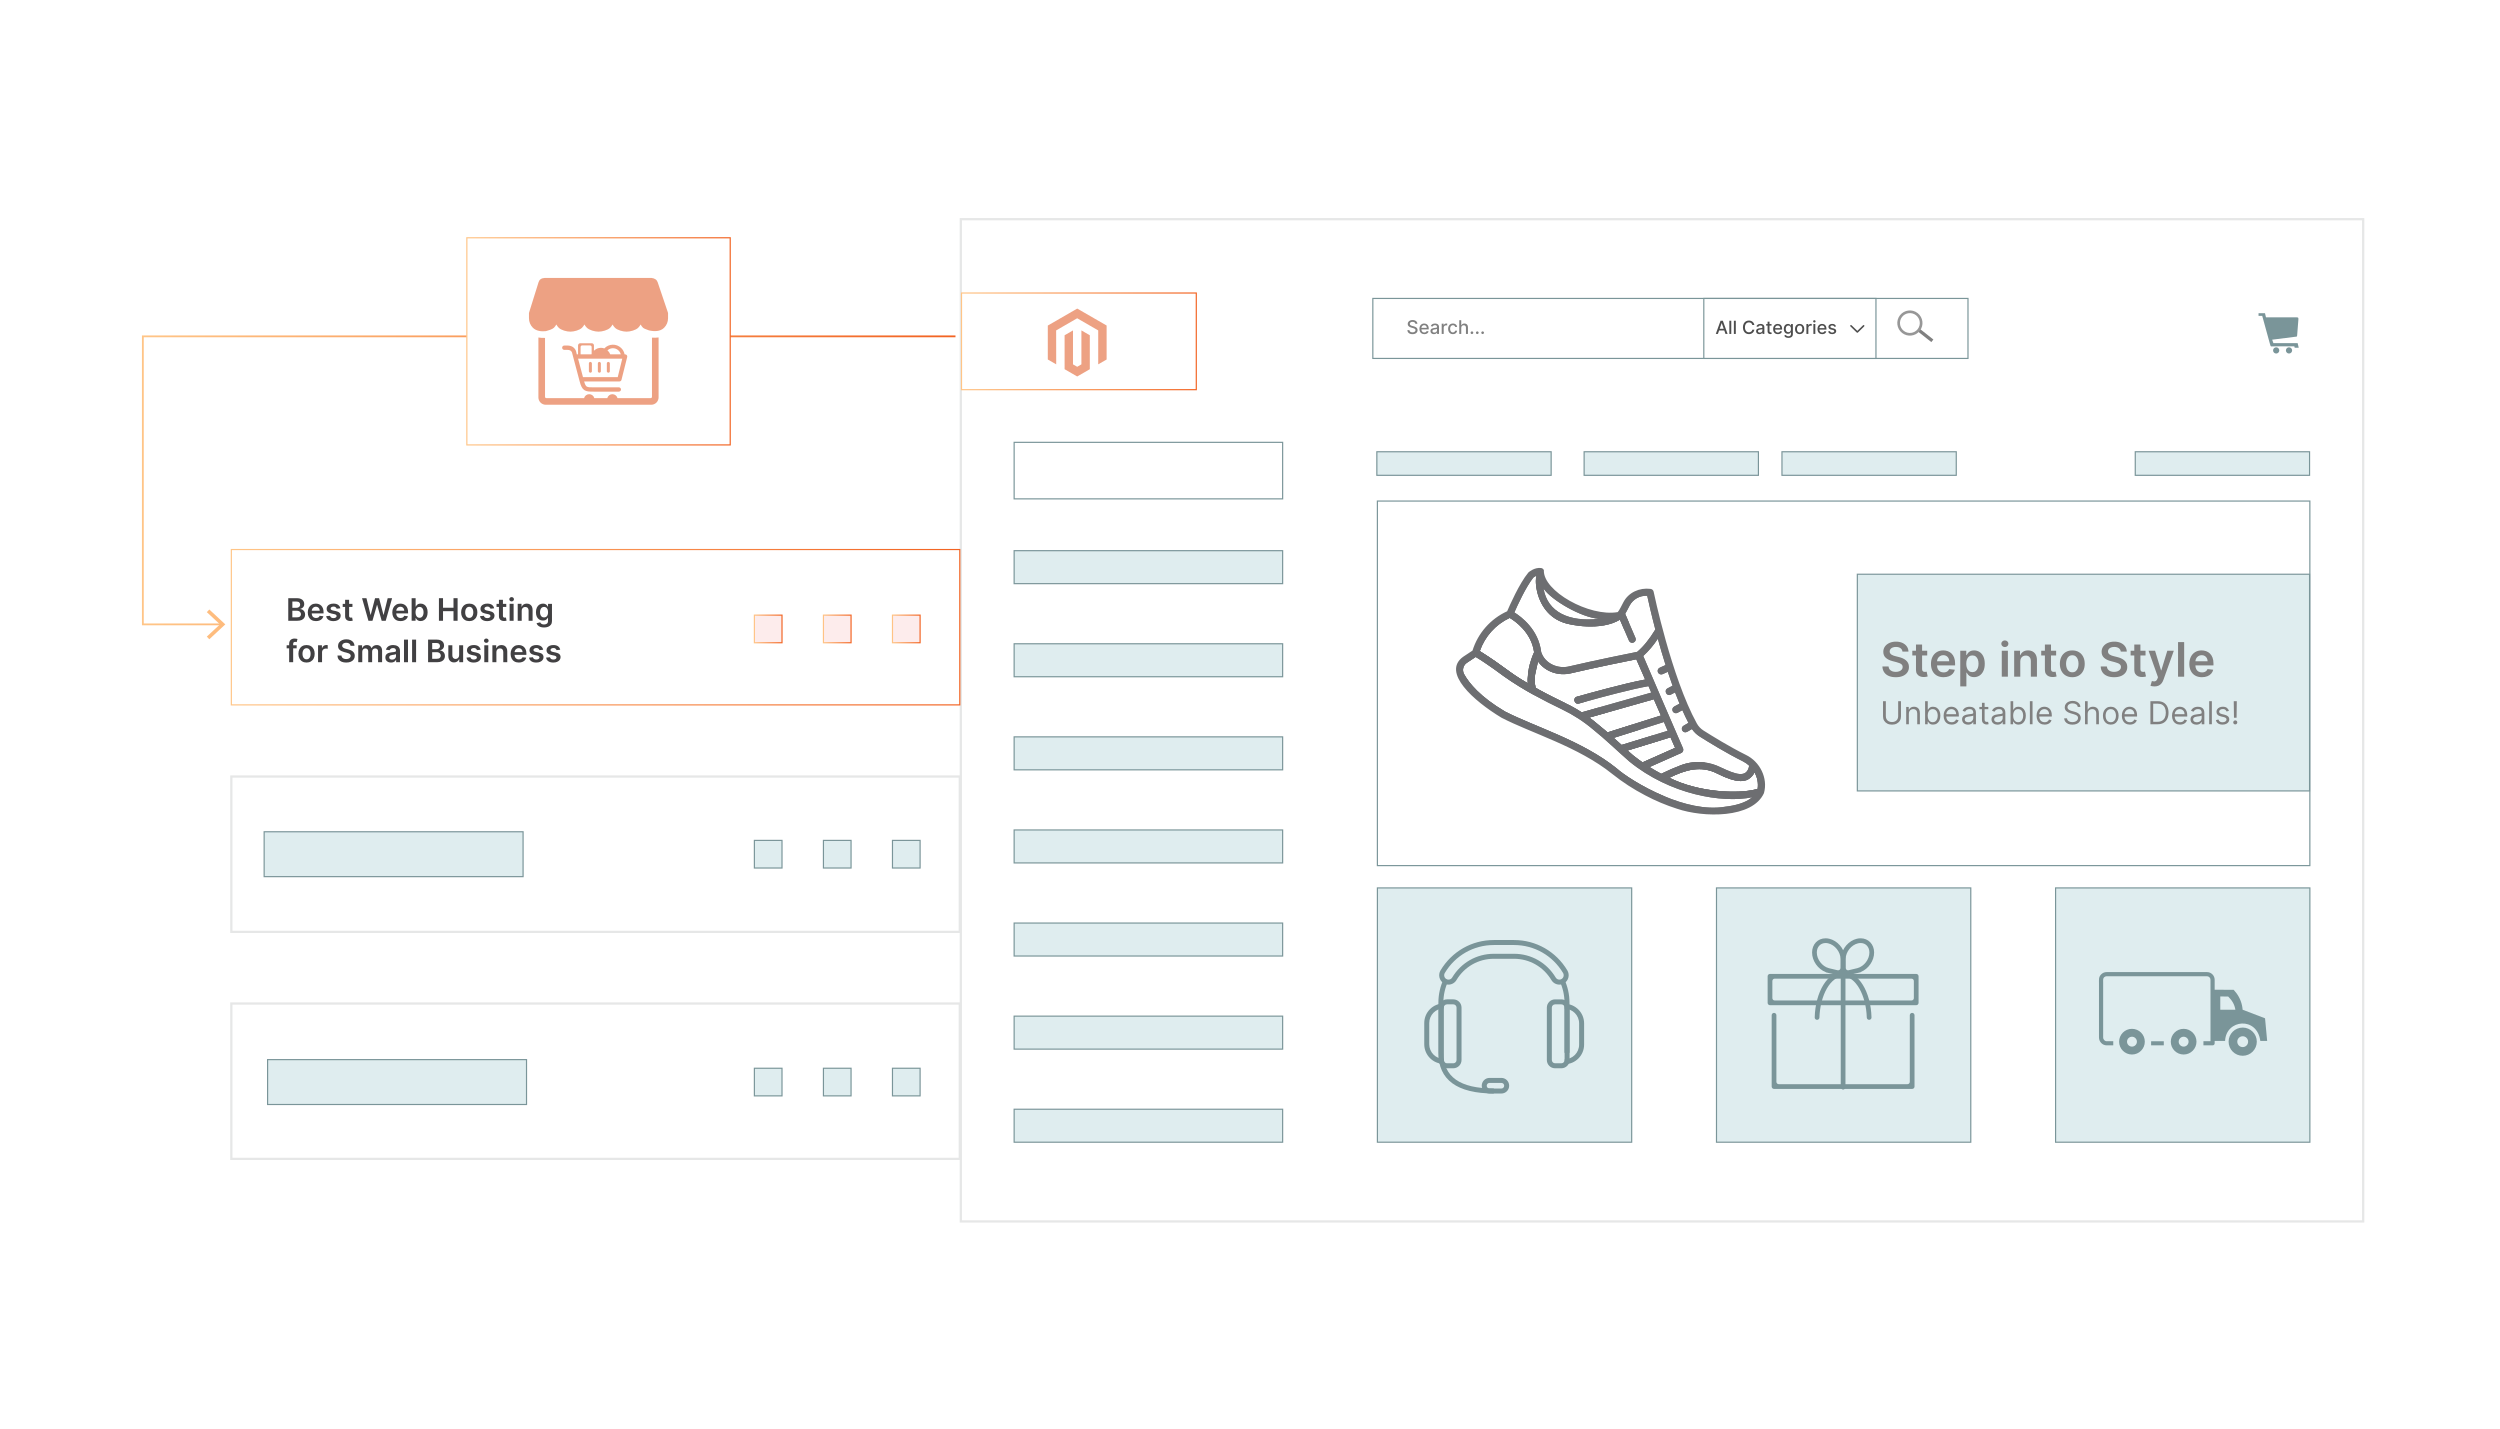 <?xml version="1.0" encoding="UTF-8"?><svg id="Layer_1" xmlns="http://www.w3.org/2000/svg" xmlns:xlink="http://www.w3.org/1999/xlink" viewBox="0 0 350 200"><defs><filter id="drop-shadow-1" filterUnits="userSpaceOnUse"><feOffset dx=".845" dy=".845"/><feGaussianBlur result="blur" stdDeviation="1.268"/><feFlood flood-color="#333" flood-opacity=".08"/><feComposite in2="blur" operator="in"/><feComposite in="SourceGraphic"/></filter><filter id="drop-shadow-2" filterUnits="userSpaceOnUse"><feOffset dx=".845" dy=".845"/><feGaussianBlur result="blur-2" stdDeviation="1.268"/><feFlood flood-color="#333" flood-opacity=".08"/><feComposite in2="blur-2" operator="in"/><feComposite in="SourceGraphic"/></filter><filter id="drop-shadow-3" filterUnits="userSpaceOnUse"><feOffset dx=".845" dy=".845"/><feGaussianBlur result="blur-3" stdDeviation="1.268"/><feFlood flood-color="#333" flood-opacity=".08"/><feComposite in2="blur-3" operator="in"/><feComposite in="SourceGraphic"/></filter><filter id="drop-shadow-4" filterUnits="userSpaceOnUse"><feOffset dx=".845" dy=".845"/><feGaussianBlur result="blur-4" stdDeviation="1.268"/><feFlood flood-color="#333" flood-opacity=".08"/><feComposite in2="blur-4" operator="in"/><feComposite in="SourceGraphic"/></filter><linearGradient id="New_Gradient_Swatch_copy_5" x1="31.461" y1="86.965" x2="133.609" y2="86.965" gradientUnits="userSpaceOnUse"><stop offset=".001" stop-color="#ffc587"/><stop offset="1" stop-color="#f26322"/></linearGradient><linearGradient id="New_Gradient_Swatch_copy_5-2" x1="104.686" y1="87.206" x2="108.717" y2="87.206" xlink:href="#New_Gradient_Swatch_copy_5"/><linearGradient id="New_Gradient_Swatch_copy_5-3" x1="114.352" y1="87.206" x2="118.384" y2="87.206" xlink:href="#New_Gradient_Swatch_copy_5"/><linearGradient id="New_Gradient_Swatch_copy_5-4" x1="124.019" y1="87.206" x2="128.05" y2="87.206" xlink:href="#New_Gradient_Swatch_copy_5"/><linearGradient id="New_Gradient_Swatch_copy_5-5" x1="19.873" y1="67.251" x2="133.768" y2="67.251" xlink:href="#New_Gradient_Swatch_copy_5"/><linearGradient id="New_Gradient_Swatch_copy_5-6" x1="19.873" y1="87.413" x2="133.768" y2="87.413" xlink:href="#New_Gradient_Swatch_copy_5"/><filter id="drop-shadow-5" filterUnits="userSpaceOnUse"><feOffset dx=".845" dy=".845"/><feGaussianBlur result="blur-5" stdDeviation="1.268"/><feFlood flood-color="#333" flood-opacity=".08"/><feComposite in2="blur-5" operator="in"/><feComposite in="SourceGraphic"/></filter><linearGradient id="New_Gradient_Swatch_copy_5-7" x1="64.431" y1="46.943" x2="101.467" y2="46.943" xlink:href="#New_Gradient_Swatch_copy_5"/><filter id="drop-shadow-6" filterUnits="userSpaceOnUse"><feOffset dx=".845" dy=".845"/><feGaussianBlur result="blur-6" stdDeviation="1.268"/><feFlood flood-color="#333" flood-opacity=".08"/><feComposite in2="blur-6" operator="in"/><feComposite in="SourceGraphic"/></filter><linearGradient id="New_Gradient_Swatch_copy_5-8" x1="133.685" y1="46.943" x2="166.717" y2="46.943" xlink:href="#New_Gradient_Swatch_copy_5"/></defs><rect width="350" height="200" fill="#fff" stroke-width="0"/><g filter="url(#drop-shadow-1)"><rect x="133.671" y="29.842" width="196.329" height="140.315" fill="#fff" stroke="#e6e7e7" stroke-miterlimit="10" stroke-width=".317"/><rect x="191.989" y="69.303" width="130.546" height="51.037" fill="#fff" stroke="#7a9599" stroke-miterlimit="10" stroke-width=".165"/><rect x="286.937" y="123.464" width="35.6" height="35.6" fill="#dfedef" stroke="#7a9599" stroke-miterlimit="10" stroke-width=".165"/><rect x="239.464" y="123.464" width="35.6" height="35.6" fill="#dfedef" stroke="#7a9599" stroke-miterlimit="10" stroke-width=".165"/><rect x="191.991" y="123.464" width="35.6" height="35.6" fill="#dfedef" stroke="#7a9599" stroke-miterlimit="10" stroke-width=".165"/><rect x="191.352" y="40.936" width="83.321" height="8.399" fill="#fff" stroke="#7a9599" stroke-miterlimit="10" stroke-width=".165"/><rect x="237.688" y="40.936" width="24.1" height="8.399" fill="#fff" stroke="#7a9599" stroke-miterlimit="10" stroke-width=".165"/><rect x="268.534" y="44.966" width=".459" height="2.352" transform="translate(66.091 228.589) rotate(-51.736)" fill="gray" stroke-width="0"/><path d="M267.547,43.103c-.705-.557-1.728-.436-2.285.27-.556.706-.436,1.728.27,2.285.705.557,1.728.436,2.285-.27.556-.705.435-1.728-.27-2.285ZM267.737,45.325c-.522.662-1.481.775-2.143.253-.662-.522-.775-1.481-.253-2.143.522-.662,1.481-.775,2.143-.253.662.522.775,1.481.253,2.143Z" fill="gray" stroke="#979797" stroke-miterlimit="10" stroke-width=".275"/><path d="M239.661,45.907h-.296l.666-1.85h.322l.666,1.85h-.297l-.522-1.514h-.015l-.524,1.514ZM239.711,45.183h.961v.235h-.961v-.235Z" fill="#4d4d4d" stroke-width="0"/><path d="M241.534,44.057v1.85h-.271v-1.85h.271Z" fill="#4d4d4d" stroke-width="0"/><path d="M242.168,44.057v1.85h-.271v-1.85h.271Z" fill="#4d4d4d" stroke-width="0"/><path d="M244.764,44.659h-.282c-.011-.06-.031-.113-.06-.159-.029-.045-.065-.085-.108-.116-.043-.032-.09-.056-.143-.072-.053-.017-.109-.024-.168-.024-.106,0-.202.027-.286.08-.084.054-.15.132-.198.236-.049.103-.073.23-.073.379,0,.151.024.278.073.381.048.103.114.182.199.235.084.053.179.08.284.08.059,0,.114-.008.167-.024s.101-.04.143-.071c.043-.031.079-.07.109-.115.029-.045.05-.098.061-.157l.282.001c-.016.091-.044.174-.087.251-.044.076-.099.142-.166.197-.067.055-.144.098-.23.128-.086.03-.181.045-.282.045-.16,0-.303-.038-.428-.114-.126-.076-.225-.185-.296-.328-.072-.142-.108-.311-.108-.509s.036-.367.108-.509c.072-.142.171-.251.297-.327.125-.076.268-.114.427-.114.099,0,.19.014.275.042.085.028.162.069.23.123.068.054.125.12.169.197.045.077.075.166.091.265Z" fill="#4d4d4d" stroke-width="0"/><path d="M245.478,45.938c-.088,0-.167-.017-.238-.049s-.127-.081-.168-.143c-.042-.062-.062-.14-.062-.231,0-.078.016-.143.046-.193.029-.051.07-.091.121-.12.052-.029.109-.052.172-.067.064-.015.128-.026.193-.034.083-.01.15-.018.202-.024.053-.006.09-.017.113-.031.023-.015.035-.038.035-.07v-.006c0-.079-.021-.14-.066-.184-.044-.043-.11-.065-.197-.065-.091,0-.162.02-.215.06-.052.04-.088.085-.107.133l-.254-.058c.03-.084.074-.152.132-.205.059-.052.125-.09.201-.114s.156-.036.239-.036c.056,0,.114.006.177.019.062.013.121.037.176.071s.099.084.134.147.053.145.053.247v.921h-.264v-.19h-.011c-.018.035-.044.069-.079.103s-.08.062-.135.084c-.055.022-.12.034-.197.034ZM245.538,45.721c.074,0,.139-.015.191-.044.054-.029.094-.068.122-.116s.042-.099.042-.154v-.179c-.01.009-.028.019-.056.026-.027.008-.059.015-.094.021-.034.005-.068.011-.102.015s-.06.008-.083.011c-.053.007-.101.018-.144.034s-.077.038-.102.067c-.025.029-.039.068-.039.116,0,.067.025.118.074.151.05.034.112.051.19.051Z" fill="#4d4d4d" stroke-width="0"/><path d="M247.171,44.52v.217h-.758v-.217h.758ZM246.616,44.187h.271v1.313c0,.052.008.091.023.118s.036.044.06.053c.025.009.053.014.082.014.021,0,.041-.002.057-.004.017-.003.029-.006.038-.007l.049.223c-.016.006-.038.012-.066.019-.029.006-.065.01-.108.01-.071.001-.138-.011-.199-.038-.061-.026-.111-.067-.148-.123-.038-.056-.058-.125-.058-.209v-1.369Z" fill="#4d4d4d" stroke-width="0"/><path d="M248.053,45.935c-.137,0-.254-.029-.352-.088s-.174-.142-.228-.248-.08-.232-.08-.377c0-.142.026-.267.08-.376s.128-.193.224-.254c.097-.061.209-.091.338-.091.078,0,.154.013.228.039s.14.066.198.122c.059.056.104.127.138.216.034.088.051.195.051.321v.096h-1.103v-.203h.839c0-.071-.015-.134-.043-.19-.029-.055-.07-.099-.122-.13s-.113-.048-.183-.048c-.076,0-.143.019-.198.056-.057.037-.1.085-.13.144-.031.059-.046.123-.046.193v.158c0,.093.017.171.049.236.033.065.079.115.138.149.06.034.128.051.207.051.052,0,.098-.007.141-.022.042-.015.078-.037.109-.066.03-.029.054-.066.07-.109l.255.046c-.019.076-.057.141-.109.198-.053.056-.118.1-.198.131-.079.031-.169.046-.271.046Z" fill="#4d4d4d" stroke-width="0"/><path d="M249.531,46.457c-.11,0-.205-.015-.284-.043s-.144-.067-.194-.115c-.05-.047-.087-.1-.111-.156l.231-.096c.017.026.038.055.065.085.028.03.065.055.112.076.048.021.108.032.184.032.102,0,.186-.025.253-.075.067-.049.101-.128.101-.237v-.273h-.017c-.017.029-.04.062-.07.099s-.072.067-.125.094c-.054.026-.122.04-.207.04-.109,0-.208-.025-.296-.077-.088-.051-.157-.127-.208-.229-.051-.101-.076-.225-.076-.373s.025-.274.075-.379c.051-.105.119-.186.208-.243.088-.056.188-.085.299-.085.086,0,.155.014.208.043.054.028.095.062.125.1.029.038.053.071.068.101h.021v-.225h.265v1.419c0,.119-.028.217-.083.293-.056.077-.131.133-.225.17-.095.037-.2.055-.318.055ZM249.528,45.663c.078,0,.144-.019.197-.055.054-.037.095-.089.123-.157s.042-.15.042-.247c0-.093-.014-.175-.042-.247-.027-.071-.068-.127-.122-.167-.053-.04-.119-.06-.198-.06-.081,0-.149.021-.203.063-.055.042-.095.099-.123.17-.027.072-.041.152-.041.24,0,.091.015.171.042.24.027.068.068.122.123.161s.122.058.202.058Z" fill="#4d4d4d" stroke-width="0"/><path d="M251.105,45.935c-.131,0-.244-.03-.341-.089-.098-.06-.173-.143-.227-.25-.053-.107-.08-.232-.08-.376,0-.144.027-.27.08-.377.054-.108.129-.192.227-.252.097-.06.21-.089.341-.089.13,0,.243.03.34.089.098.06.173.144.227.252.053.107.08.233.08.377,0,.144-.027.269-.08.376-.054.107-.129.19-.227.25-.097.06-.21.089-.34.089ZM251.105,45.709c.085,0,.154-.022.21-.067s.097-.104.123-.178c.027-.074.041-.156.041-.245,0-.088-.014-.17-.041-.244-.026-.075-.067-.134-.123-.18-.056-.045-.125-.067-.21-.067s-.155.022-.211.067c-.056.045-.097.105-.123.18-.027.074-.04.156-.04.244,0,.089.013.171.04.245.026.074.067.133.123.178s.126.067.211.067Z" fill="#4d4d4d" stroke-width="0"/><path d="M252.052,45.907v-1.388h.261v.22h.015c.025-.074.07-.133.135-.176.064-.043.137-.065.218-.065.017,0,.037.001.06.002.023.002.042.003.055.004v.259c-.011-.003-.029-.007-.058-.011-.027-.004-.056-.006-.083-.006-.064,0-.12.014-.17.041-.05.026-.089.064-.118.111s-.043.101-.043.161v.848h-.271Z" fill="#4d4d4d" stroke-width="0"/><path d="M253.166,44.305c-.047,0-.088-.016-.121-.047-.033-.031-.05-.069-.05-.113,0-.044.017-.083.05-.114s.074-.047.121-.047.087.016.12.047.051.07.051.114c0,.044-.018.082-.051.113-.033.032-.073.047-.12.047ZM253.029,45.907v-1.388h.271v1.388h-.271Z" fill="#4d4d4d" stroke-width="0"/><path d="M254.261,45.935c-.137,0-.254-.029-.352-.088s-.174-.142-.228-.248-.08-.232-.08-.377c0-.142.026-.267.08-.376s.128-.193.224-.254c.097-.061.209-.091.338-.091.078,0,.154.013.228.039s.14.066.198.122c.059.056.104.127.138.216.034.088.051.195.051.321v.096h-1.103v-.203h.839c0-.071-.015-.134-.043-.19-.029-.055-.07-.099-.122-.13s-.113-.048-.183-.048c-.076,0-.143.019-.198.056-.057.037-.1.085-.13.144-.031.059-.046.123-.046.193v.158c0,.093.017.171.049.236.033.065.079.115.138.149.06.034.128.051.207.051.052,0,.098-.007.141-.022.042-.015.078-.037.109-.066.03-.029.054-.066.07-.109l.255.046c-.019.076-.057.141-.109.198-.053.056-.118.1-.198.131-.079.031-.169.046-.271.046Z" fill="#4d4d4d" stroke-width="0"/><path d="M256.197,44.858l-.245.043c-.01-.031-.026-.061-.048-.09-.022-.028-.052-.051-.09-.069-.037-.018-.084-.027-.14-.027-.076,0-.141.017-.191.051-.052.034-.077.078-.077.131,0,.046.018.084.052.112s.09.051.166.069l.221.051c.128.029.223.075.285.136s.095.141.095.239c0,.084-.024.157-.072.222-.048.065-.114.115-.199.152-.086.037-.185.055-.296.055-.156,0-.282-.033-.381-.1-.098-.066-.158-.161-.181-.284l.261-.04c.017.068.05.119.101.154s.116.052.198.052c.088,0,.159-.018.212-.055s.08-.083.08-.136c0-.043-.017-.08-.049-.109-.032-.029-.081-.052-.147-.067l-.235-.051c-.129-.03-.225-.077-.286-.141-.062-.065-.093-.146-.093-.245,0-.082.022-.154.068-.215.046-.061.109-.109.19-.144.081-.035.174-.052.277-.052.15,0,.269.032.354.097.086.065.143.151.171.26Z" fill="#4d4d4d" stroke-width="0"/><path d="M258.367,44.687c-.044-.043-.115-.042-.158.002-.043.044-.042.115.002.158l.891.864.078-.08-.078.081c.044.043.116.042.159-.002.001-.001.002-.003.004-.004l.877-.858c.044-.043.045-.114.002-.158-.043-.044-.114-.045-.158-.002l-.805.788-.812-.788h0Z" fill="#4d4d4d" stroke-width="0"/><path d="M197.309,44.49c-.011-.089-.052-.158-.124-.206-.072-.049-.164-.074-.273-.074-.079,0-.147.012-.205.037-.058.024-.102.058-.134.101-.031.043-.047.091-.047.146,0,.045.011.085.032.118s.05.06.085.083c.036.022.073.041.114.055s.08.027.117.036l.188.049c.061.015.124.035.189.061.065.025.124.059.18.101.055.042.099.094.133.156s.052.136.052.222c0,.109-.028.206-.084.29-.057.085-.137.151-.243.2-.105.049-.234.073-.384.073-.144,0-.269-.022-.373-.068-.105-.045-.188-.11-.247-.194-.06-.085-.092-.184-.099-.3h.291c.006.069.028.127.068.173.039.046.09.08.152.102.062.022.131.033.205.033.082,0,.155-.013.219-.039.065-.026.114-.062.151-.109.037-.046.056-.101.056-.164,0-.057-.017-.103-.049-.14s-.075-.066-.13-.09c-.055-.024-.116-.045-.185-.063l-.227-.062c-.154-.042-.275-.103-.365-.185-.09-.082-.135-.189-.135-.323,0-.11.03-.207.09-.29.06-.083.142-.147.244-.193s.218-.069.347-.069c.13,0,.245.023.345.068.1.046.179.108.236.188s.087.171.09.274h-.279Z" fill="gray" stroke-width="0"/><path d="M198.559,45.936c-.143,0-.265-.031-.366-.092-.102-.061-.182-.147-.236-.258-.056-.111-.083-.241-.083-.391,0-.147.027-.277.083-.39.055-.112.133-.2.232-.263.1-.064.217-.095.351-.095.081,0,.159.013.236.04.076.027.144.069.205.127.06.057.108.132.144.224.035.091.053.203.053.333v.1h-1.145v-.21h.87c0-.074-.015-.14-.045-.197s-.072-.102-.126-.135-.117-.05-.19-.05c-.078,0-.146.019-.205.058s-.103.088-.136.15c-.031.062-.047.128-.047.2v.165c0,.096.017.178.051.246.034.067.082.119.144.154.06.035.133.053.215.053.053,0,.102-.007.144-.023.044-.015.082-.038.114-.069.031-.031.056-.068.073-.113l.265.048c-.021.078-.059.146-.113.205s-.124.104-.206.136-.176.048-.28.048Z" fill="gray" stroke-width="0"/><path d="M199.907,45.938c-.091,0-.174-.017-.247-.051-.074-.034-.133-.084-.175-.149-.043-.065-.065-.144-.065-.239,0-.081.016-.148.047-.201.031-.052.073-.094.127-.124.053-.031.112-.054.178-.069s.133-.027.2-.036c.087-.01.157-.018.211-.025.054-.006.093-.017.117-.032s.036-.04.036-.073v-.006c0-.082-.022-.145-.069-.19-.046-.045-.114-.068-.204-.068-.095,0-.169.021-.223.062-.055.042-.092.088-.112.138l-.264-.06c.031-.087.077-.158.138-.212.06-.054.13-.093.208-.118.079-.025.162-.037.249-.037.058,0,.118.006.184.02.065.013.125.038.182.074s.102.086.139.152c.037.066.055.151.055.256v.957h-.273v-.197h-.012c-.018.036-.045.072-.081.107-.036.035-.083.064-.14.087-.058.023-.125.035-.205.035ZM199.969,45.713c.077,0,.144-.015.199-.046.055-.03.098-.071.126-.121.029-.049.044-.102.044-.16v-.185c-.01.01-.029.019-.058.027-.028.009-.06.016-.097.022-.037.006-.072.011-.106.016-.034.005-.064.009-.086.012-.055.007-.104.019-.148.035-.045.017-.081.04-.107.07s-.04.071-.04.121c0,.069.025.122.077.157.051.035.116.053.196.053Z" fill="gray" stroke-width="0"/><path d="M200.992,45.906v-1.44h.272v.229h.015c.026-.078.072-.139.139-.184.067-.044.143-.067.227-.067.018,0,.039.001.062.002.024.001.043.002.057.004v.269c-.011-.003-.031-.007-.06-.011-.029-.004-.058-.006-.086-.006-.066,0-.126.014-.177.042-.052.028-.093.066-.123.116-.03.049-.045.105-.045.168v.879h-.28Z" fill="gray" stroke-width="0"/><path d="M202.56,45.936c-.139,0-.259-.032-.359-.095s-.178-.151-.231-.263-.08-.24-.08-.385c0-.146.027-.275.082-.388.056-.112.133-.2.232-.263.101-.064.219-.095.353-.095.109,0,.207.02.293.06.086.04.155.097.208.169.053.073.084.157.094.254h-.273c-.016-.068-.05-.126-.102-.175-.054-.048-.125-.073-.215-.073-.078,0-.146.021-.205.061-.058.041-.103.099-.136.175-.033.075-.049.164-.049.267,0,.105.016.196.048.272.031.076.077.135.135.177.059.042.128.063.207.063.054,0,.102-.01.145-.03.043-.019.08-.048.109-.085.029-.037.051-.081.062-.133h.273c-.01.093-.04.176-.091.249-.051.073-.118.131-.203.173s-.184.063-.298.063Z" fill="gray" stroke-width="0"/><path d="M203.733,45.051v.856h-.28v-1.92h.276v.714h.019c.033-.078.085-.139.154-.185.069-.046.16-.068.272-.068.1,0,.185.02.26.06.074.041.132.102.173.182.041.081.061.181.061.301v.916h-.281v-.882c0-.106-.026-.188-.081-.246-.055-.059-.13-.088-.227-.088-.066,0-.126.014-.178.042-.053.028-.094.069-.123.123-.03.054-.045.119-.045.195Z" fill="gray" stroke-width="0"/><path d="M205.227,45.924c-.051,0-.095-.018-.132-.055s-.056-.081-.056-.133c0-.051.019-.095.056-.131.037-.037.081-.055.132-.055.052,0,.096.019.133.055.036.036.055.08.055.131,0,.035-.009.066-.025.094-.018.029-.04.051-.068.068-.028.017-.06.025-.094.025Z" fill="gray" stroke-width="0"/><path d="M205.975,45.924c-.051,0-.095-.018-.132-.055s-.056-.081-.056-.133c0-.051.019-.095.056-.131.037-.037.081-.055.132-.055.052,0,.096.019.133.055.036.036.055.08.055.131,0,.035-.009.066-.025.094-.018.029-.04.051-.068.068-.028.017-.06.025-.094.025Z" fill="gray" stroke-width="0"/><path d="M206.723,45.924c-.051,0-.095-.018-.132-.055s-.056-.081-.056-.133c0-.051.019-.095.056-.131.037-.037.081-.055.132-.055.052,0,.096.019.133.055.036.036.055.08.055.131,0,.035-.009.066-.025.094-.018.029-.04.051-.068.068-.028.017-.06.025-.094.025Z" fill="gray" stroke-width="0"/><path d="M316.392,43.58h4.289c.28,0,.265.114.241.403l-.16,2.034c-.027.324-.004.245-.347.295l-3.154.401.167.484h3.397c.046.172.108.452.154.643h-.565l-.054-.196h-2.715c-.623-.011-.56.158-.71-.38l-1.07-3.891h-.514v-.373h.901c.042.157.1.421.139.579h0ZM317.82,47.778c.24,0,.436.195.436.436,0,.241-.195.436-.436.436-.241,0-.436-.195-.436-.436,0-.24.195-.436.436-.436h0ZM319.617,47.778c.24,0,.436.195.436.436,0,.241-.195.436-.436.436-.241,0-.436-.195-.436-.436,0-.24.195-.436.436-.436h0Z" fill="#7a9599" fill-rule="evenodd" stroke-width="0"/><path d="M218.884,146.546h-.699v-6.988c0-1.075-.231-2.108-.685-3.071l.632-.299c.499,1.057.752,2.19.752,3.37v6.988Z" fill="#7a9599" stroke-width="0"/><path d="M208.293,152.244c-5.152,0-7.765-1.917-7.765-5.698v-6.988c0-1.196.26-2.343.772-3.412l.63.302c-.467.973-.704,2.019-.704,3.109v6.988c0,3.363,2.311,4.998,7.066,4.998v.699Z" fill="#7a9599" stroke-width="0"/><path d="M209.353,152.248h-1.668c-.599,0-1.086-.49-1.086-1.093s.487-1.093,1.086-1.093h1.668c.599,0,1.086.49,1.086,1.093s-.487,1.093-1.086,1.093ZM207.685,150.762c-.213,0-.387.177-.387.394s.174.394.387.394h1.668c.213,0,.387-.177.387-.394s-.173-.394-.387-.394h-1.668Z" fill="#7a9599" stroke-width="0"/><path d="M201.943,137.002c-.238,0-.471-.066-.675-.19-.613-.374-.81-1.181-.44-1.8,1.595-2.663,4.385-4.253,7.465-4.253h2.825c3.08,0,5.871,1.59,7.466,4.253.37.618.173,1.426-.441,1.8-.203.124-.436.19-.674.19-.461,0-.878-.237-1.117-.634-1.119-1.869-3.075-2.984-5.234-2.984h-2.825c-2.158,0-4.115,1.115-5.234,2.984-.234.392-.662.635-1.116.635ZM208.293,131.459c-2.832,0-5.398,1.463-6.865,3.913-.174.29-.082.668.205.844.094.058.202.088.31.088.213,0,.406-.11.516-.295,1.247-2.081,3.428-3.324,5.834-3.324h2.825c2.407,0,4.588,1.242,5.834,3.324.111.184.304.295.517.295.109,0,.216-.03.309-.088.287-.175.379-.554.205-.844-1.467-2.45-4.034-3.913-6.866-3.913h-2.825Z" fill="#7a9599" stroke-width="0"/><path d="M201.273,148.094c-1.501,0-2.723-1.232-2.723-2.745v-2.966c0-1.514,1.221-2.745,2.723-2.745v.699c-1.116,0-2.023.918-2.023,2.046v2.966c0,1.128.908,2.046,2.023,2.046v.7Z" fill="#7a9599" stroke-width="0"/><path d="M202.623,148.713h-.891c-.633,0-1.147-.518-1.147-1.155v-7.337c0-.637.515-1.155,1.147-1.155h.891c.633,0,1.147.518,1.147,1.155v7.337c0,.637-.515,1.155-1.147,1.155ZM201.732,139.766c-.247,0-.448.204-.448.456v7.337c0,.251.201.456.448.456h.891c.247,0,.448-.204.448-.456v-7.337c0-.251-.201-.456-.448-.456h-.891Z" fill="#7a9599" stroke-width="0"/><path d="M218.209,148.144v-.699c1.115,0,2.023-.918,2.023-2.047v-2.966c0-1.129-.907-2.046-2.023-2.046v-.699c1.501,0,2.722,1.232,2.722,2.746v2.966c0,1.514-1.221,2.746-2.722,2.746Z" fill="#7a9599" stroke-width="0"/><path d="M217.751,148.714h-.891c-.633,0-1.147-.518-1.147-1.155v-7.337c0-.637.515-1.155,1.147-1.155h.891c.632,0,1.147.518,1.147,1.155v7.337c-0.0.637-.515,1.155-1.147,1.155ZM216.86,139.766c-.247,0-.448.204-.448.455v7.337c0,.251.201.456.448.456h.891c.247,0,.448-.204.448-.456v-7.337c0-.251-.201-.455-.448-.455h-.891Z" fill="#7a9599" stroke-width="0"/><rect x="191.914" y="62.401" width="24.401" height="3.297" fill="#dfedef" stroke="#7a9599" stroke-miterlimit="10" stroke-width=".165"/><rect x="220.932" y="62.401" width="24.401" height="3.297" fill="#dfedef" stroke="#7a9599" stroke-miterlimit="10" stroke-width=".165"/><rect x="248.63" y="62.401" width="24.401" height="3.297" fill="#dfedef" stroke="#7a9599" stroke-miterlimit="10" stroke-width=".165"/><rect x="298.092" y="62.401" width="24.401" height="3.297" fill="#dfedef" stroke="#7a9599" stroke-miterlimit="10" stroke-width=".165"/><path d="M257.304,135.826c-.207.049-.405-.107-.407-.32l-.017-2.415.027-.004c.152-1.17,1.076-2.24,2.211-2.508.175-.042.351-.063.522-.063,1.089,0,1.885.831,1.892,1.976.009,1.16-.789,2.305-1.864,2.74l.006.028-.319.079-2.051.485ZM257.545,133.509l.008,1.161c.002.213.201.369.407.319l1.233-.294c.932-.248,1.684-1.234,1.677-2.198-.005-.776-.511-1.318-1.23-1.318-.12,0-.245.015-.37.045-.93.22-1.703,1.189-1.723,2.162l-.003.123Z" fill="#7a9599" stroke-width="0"/><path d="M257.481,135.506c-.002.212-.2.368-.407.32l-2.306-.546v-.024c-1.103-.417-1.93-1.581-1.923-2.763.007-1.145.804-1.976,1.893-1.976.171,0,.347.021.522.063,1.133.267,2.056,1.335,2.209,2.503l.024.003.002.295-.015,2.125ZM255.276,134.72l1.142.271c.207.049.406-.107.407-.32l.008-1.191-.003-.095c-.019-.972-.791-1.942-1.721-2.162-.126-.03-.25-.045-.37-.045-.72,0-1.226.542-1.231,1.318-.006.965.746,1.951,1.677,2.199l.092.024Z" fill="#7a9599" stroke-width="0"/><path d="M267.424,139.884h-20.47c-.183,0-.331-.148-.331-.331v-3.717c0-.183.148-.331.331-.331h20.47c.183,0,.331.148.331.331v3.717c0,.183-.148.331-.331.331ZM247.616,139.222h19.147c.183,0,.331-.148.331-.331v-2.394c0-.183-.148-.331-.331-.331h-19.147c-.183,0-.331.148-.331.331v2.394c0,.183.148.331.331.331Z" fill="#7a9599" stroke-width="0"/><path d="M266.857,151.603h-19.337c-.183,0-.331-.148-.331-.331v-9.982c0-.183.148-.331.331-.331h0c.183,0,.331.148.331.331v9.32c0,.183.148.331.331.331h18.014c.183,0,.331-.148.331-.331v-9.32c0-.183.148-.331.331-.331h0c.183,0,.331.148.331.331v9.982c0,.183-.148.331-.331.331Z" fill="#7a9599" stroke-width="0"/><rect x="256.858" y="135.731" width=".662" height="15.961" rx=".331" ry=".331" fill="#7a9599" stroke-width="0"/><path d="M260.834,141.933h-0c-.177,0-.325-.14-.33-.317-.093-3.155-1.573-5.762-3.314-5.762s-3.221,2.607-3.314,5.762c-.005.177-.153.317-.33.317h-.001c-.184,0-.336-.151-.331-.336.1-3.618,1.81-6.404,3.976-6.404,2.166-0,3.876,2.787,3.976,6.404.005.184-.146.336-.331.336Z" fill="#7a9599" stroke-width="0"/><path d="M313.133,143.015c-1.092,0-1.974.887-1.974,1.974,0,1.092.887,1.974,1.974,1.974,1.092,0,1.974-.887,1.974-1.974,0-1.092-.887-1.974-1.974-1.974h0ZM304.864,143.191c-.997,0-1.798.809-1.798,1.798,0,.997.809,1.798,1.798,1.798.997,0,1.798-.809,1.798-1.798,0-.997-.809-1.798-1.798-1.798h0ZM304.864,144.297c-.381,0-.692.31-.692.692s.31.692.692.692.692-.31.692-.692-.31-.692-.692-.692h0ZM297.63,143.191c-.997,0-1.798.809-1.798,1.798,0,.997.809,1.798,1.798,1.798.997,0,1.798-.809,1.798-1.798.002-.997-.807-1.798-1.798-1.798h0ZM297.63,144.297c-.381,0-.692.31-.692.692s.31.692.692.692.692-.31.692-.692-.308-.692-.692-.692h0ZM302.087,145.505h-1.776v-.577h1.776v.577h0ZM295.014,145.505h-.926c-.297,0-.565-.127-.759-.328s-.316-.479-.316-.77v-7.615c0-.468-.069-.851.31-1.23.196-.194.462-.314.759-.314h14.051c.297,0,.565.121.759.316.194.194.316.462.316.759v1.391l1.968.013.694.004h0c.14.151.268.307.385.464.519.698.811,1.522.866,2.321l3.139,1.202.297,3.164h-.96c-.443-3.455-4.797-3.035-4.931,0h-1.458v.333c0,.165-.128.291-.291.291h-1.282v-.583h.989v-8.601c0-.134-.054-.255-.146-.347s-.213-.146-.347-.146h-14.049c-.134,0-.255.056-.347.146-.197.186-.138.504-.138.747v7.684c0,.14.061.274.151.37.092.092.207.151.339.151h.924v.577h.002ZM311.111,138.675l-1.117-.017v1.857h2.112c-.102-.673-.414-1.263-.995-1.84h0ZM313.133,144.23c-.42,0-.759.339-.759.759s.339.759.759.759.759-.339.759-.759-.339-.759-.759-.759h0Z" fill="#7a9599" fill-rule="evenodd" stroke-width="0"/><rect x="259.182" y="79.548" width="63.311" height="30.336" fill="#dfedef" stroke="#7a9599" stroke-miterlimit="10" stroke-width=".165"/><path d="M265.499,90.38c-.021-.206-.114-.367-.277-.482-.163-.115-.375-.172-.635-.172-.184,0-.34.027-.471.083s-.231.13-.301.225c-.069.095-.104.203-.106.324,0,.101.023.189.07.262.046.074.109.137.19.188.08.051.169.094.267.129s.196.064.296.087l.454.114c.183.043.358.1.528.172.169.073.321.164.456.274s.242.244.32.4c.079.156.119.339.119.548,0,.284-.073.533-.218.749-.145.215-.354.383-.628.504s-.605.181-.992.181c-.377,0-.703-.058-.981-.175-.276-.117-.492-.287-.647-.511-.155-.224-.239-.497-.252-.818h.863c.013.169.065.309.156.421.091.112.21.195.357.251s.312.083.496.083c.19,0,.358-.029.502-.086.144-.058.258-.138.34-.241.082-.103.124-.224.125-.363-.001-.126-.038-.231-.111-.314-.072-.083-.174-.152-.304-.208s-.281-.106-.455-.15l-.551-.142c-.399-.102-.714-.258-.945-.467-.231-.208-.346-.487-.346-.834,0-.285.077-.535.232-.75s.367-.381.635-.5c.269-.119.572-.179.911-.179.344,0,.644.06.904.179.259.119.463.284.611.494s.225.452.23.725h-.845Z" fill="gray" stroke-width="0"/><path d="M268.966,90.259v.662h-2.088v-.662h2.088ZM267.393,89.389h.856v3.41c0,.115.018.203.053.264.036.06.083.102.142.124.058.022.122.033.193.033.054,0,.102-.004.147-.012.045-.008.08-.015.103-.021l.144.669c-.045.016-.11.033-.194.052-.085.019-.188.03-.309.033-.215.006-.408-.026-.58-.098s-.308-.184-.407-.335c-.101-.151-.149-.34-.148-.567v-3.552Z" fill="gray" stroke-width="0"/><path d="M271.253,93.963c-.364,0-.679-.076-.942-.228s-.467-.368-.608-.648c-.143-.28-.213-.61-.213-.99,0-.373.071-.702.214-.985.143-.283.342-.503.6-.662.257-.158.559-.238.905-.238.224,0,.435.036.635.108s.376.182.53.332c.153.15.274.34.362.571.089.231.133.505.133.824v.263h-2.978v-.577h2.157c-.002-.164-.037-.31-.106-.439s-.166-.23-.29-.304c-.124-.074-.268-.111-.432-.111-.175,0-.328.042-.461.127s-.235.195-.309.331-.111.286-.112.448v.503c0,.211.038.393.116.543.077.15.185.266.323.345s.302.12.487.12c.125,0,.237-.018.338-.053.102-.036.189-.088.263-.157s.13-.155.168-.258l.8.09c-.051.211-.146.395-.288.552-.141.157-.321.278-.54.364s-.47.129-.752.129Z" fill="gray" stroke-width="0"/><path d="M273.591,95.254v-4.995h.842v.601h.05c.044-.088.106-.182.188-.282.08-.1.189-.186.326-.258.137-.072.311-.108.524-.108.281,0,.534.071.761.214.226.143.405.353.539.631.133.278.2.619.2,1.022,0,.399-.065.738-.196,1.017-.131.279-.31.492-.535.638-.226.147-.48.22-.766.22-.208,0-.381-.035-.519-.104-.137-.069-.247-.153-.329-.252-.083-.099-.147-.192-.193-.28h-.035v1.935h-.856ZM274.431,92.076c0,.235.033.44.101.617.067.176.164.314.291.413s.281.147.462.147c.19,0,.348-.051.476-.152s.225-.241.29-.418c.065-.177.098-.379.098-.606,0-.226-.032-.426-.097-.601-.065-.175-.161-.312-.289-.411-.127-.1-.287-.149-.477-.149-.183,0-.338.048-.466.144s-.225.231-.289.404c-.065.173-.099.378-.099.613Z" fill="gray" stroke-width="0"/><path d="M279.834,89.744c-.136,0-.252-.045-.35-.136s-.146-.2-.146-.328c0-.129.049-.239.146-.33.098-.091.214-.136.35-.136.138,0,.254.045.352.136.097.09.145.201.145.33,0,.128-.049.237-.145.328-.098.091-.214.136-.352.136ZM279.403,93.892v-3.632h.856v3.632h-.856Z" fill="gray" stroke-width="0"/><path d="M281.995,91.763v2.128h-.856v-3.632h.818v.617h.043c.083-.203.217-.365.4-.485.184-.12.411-.18.683-.18.251,0,.47.054.656.161.186.107.332.262.435.466.103.203.154.45.153.74v2.312h-.856v-2.18c0-.243-.062-.433-.189-.57-.125-.137-.298-.206-.519-.206-.149,0-.282.033-.398.098s-.207.16-.273.283-.098.272-.098.447Z" fill="gray" stroke-width="0"/><path d="M287.014,90.259v.662h-2.088v-.662h2.088ZM285.44,89.389h.856v3.41c0,.115.018.203.053.264.036.06.083.102.142.124.058.022.122.033.193.033.054,0,.102-.004.147-.012.045-.008.08-.015.103-.021l.144.669c-.045.016-.11.033-.194.052-.085.019-.188.03-.309.033-.215.006-.408-.026-.58-.098s-.308-.184-.407-.335c-.101-.151-.149-.34-.148-.567v-3.552Z" fill="gray" stroke-width="0"/><path d="M289.276,93.963c-.354,0-.662-.078-.923-.234-.26-.156-.461-.374-.604-.655-.143-.28-.214-.608-.214-.983,0-.376.071-.704.214-.986s.344-.501.604-.657c.261-.156.568-.234.923-.234s.662.078.922.234c.261.156.462.375.605.657s.214.611.214.986c0,.375-.071.703-.214.983-.143.281-.344.499-.605.655-.26.156-.567.234-.922.234ZM289.281,93.277c.192,0,.352-.053.482-.16.129-.106.226-.249.289-.429.065-.18.096-.38.096-.601,0-.222-.031-.424-.096-.605-.064-.18-.16-.324-.289-.431-.13-.107-.29-.161-.482-.161-.197,0-.361.054-.491.161-.13.107-.227.251-.291.431-.064.181-.096.382-.096.605,0,.221.032.421.096.601.065.18.161.323.291.429s.294.16.491.16Z" fill="gray" stroke-width="0"/><path d="M296.062,90.38c-.021-.206-.114-.367-.277-.482-.163-.115-.375-.172-.635-.172-.184,0-.34.027-.471.083s-.231.13-.301.225c-.069.095-.104.203-.106.324,0,.101.023.189.07.262.046.074.109.137.19.188.08.051.169.094.267.129s.196.064.296.087l.454.114c.183.043.358.1.528.172.169.073.321.164.456.274s.242.244.32.4c.079.156.119.339.119.548,0,.284-.073.533-.218.749-.145.215-.354.383-.628.504s-.605.181-.992.181c-.377,0-.703-.058-.981-.175-.276-.117-.492-.287-.647-.511-.155-.224-.239-.497-.252-.818h.863c.013.169.065.309.156.421.091.112.21.195.357.251s.312.083.496.083c.19,0,.358-.029.502-.086.144-.058.258-.138.34-.241.082-.103.124-.224.125-.363-.001-.126-.038-.231-.111-.314-.072-.083-.174-.152-.304-.208s-.281-.106-.455-.15l-.551-.142c-.399-.102-.714-.258-.945-.467-.231-.208-.346-.487-.346-.834,0-.285.077-.535.232-.75s.367-.381.635-.5c.269-.119.572-.179.911-.179.344,0,.644.06.904.179.259.119.463.284.611.494s.225.452.23.725h-.845Z" fill="gray" stroke-width="0"/><path d="M299.529,90.259v.662h-2.088v-.662h2.088ZM297.956,89.389h.856v3.41c0,.115.018.203.053.264.036.06.083.102.142.124.058.022.122.033.193.033.054,0,.102-.004.147-.012.045-.008.08-.015.103-.021l.144.669c-.045.016-.11.033-.194.052-.085.019-.188.03-.309.033-.215.006-.408-.026-.58-.098s-.308-.184-.407-.335c-.101-.151-.149-.34-.148-.567v-3.552Z" fill="gray" stroke-width="0"/><path d="M300.777,95.254c-.116,0-.224-.009-.322-.027s-.178-.039-.235-.062l.198-.667c.125.036.235.054.334.052.098-.002.184-.032.259-.091.074-.059.138-.157.19-.294l.073-.196-1.317-3.708h.908l.837,2.743h.038l.839-2.743h.911l-1.455,4.072c-.067.192-.157.357-.27.495-.111.138-.248.244-.41.317-.161.073-.354.11-.578.11Z" fill="gray" stroke-width="0"/><path d="M304.938,89.049v4.843h-.856v-4.843h.856Z" fill="gray" stroke-width="0"/><path d="M307.425,93.963c-.364,0-.679-.076-.942-.228s-.467-.368-.608-.648c-.143-.28-.213-.61-.213-.99,0-.373.071-.702.214-.985.143-.283.342-.503.6-.662.257-.158.559-.238.905-.238.224,0,.435.036.635.108s.376.182.53.332c.153.15.274.34.362.571.089.231.133.505.133.824v.263h-2.978v-.577h2.157c-.002-.164-.037-.31-.106-.439s-.166-.23-.29-.304c-.124-.074-.268-.111-.432-.111-.175,0-.328.042-.461.127s-.235.195-.309.331-.111.286-.112.448v.503c0,.211.038.393.116.543.077.15.185.266.323.345s.302.12.487.12c.125,0,.237-.018.338-.053.102-.036.189-.088.263-.157s.13-.155.168-.258l.8.09c-.051.211-.146.395-.288.552-.141.157-.321.278-.54.364s-.47.129-.752.129Z" fill="gray" stroke-width="0"/><path d="M264.899,97.322h.391v2.138c0,.221-.052.417-.155.59s-.249.309-.438.408c-.188.1-.408.149-.662.149-.253,0-.474-.049-.662-.149-.188-.099-.334-.235-.438-.408s-.155-.37-.155-.59v-2.138h.392v2.106c0,.158.034.298.103.42.069.122.169.218.298.288.128.07.282.105.462.105s.335-.035.464-.105c.129-.07.229-.166.297-.288.069-.123.103-.263.103-.42v-2.106Z" fill="gray" stroke-width="0"/><path d="M266.394,99.094v1.456h-.372v-2.421h.359v.378h.031c.057-.123.143-.222.259-.297.115-.075.265-.113.447-.113.164,0,.308.034.431.1.123.067.219.168.287.303.068.135.102.306.102.512v1.539h-.372v-1.513c0-.19-.05-.339-.148-.446-.099-.106-.234-.16-.407-.16-.118,0-.225.025-.317.077-.093.051-.166.127-.22.226-.054.099-.08.218-.08.359Z" fill="gray" stroke-width="0"/><path d="M268.67,100.551v-3.228h.372v1.192h.032c.027-.042.065-.096.114-.162.049-.066.119-.124.211-.177.092-.052.217-.078.374-.078.204,0,.384.051.539.153.156.102.277.247.364.434.088.187.131.408.131.662,0,.257-.043.478-.131.666-.087.188-.208.333-.362.435-.154.102-.333.153-.534.153-.155,0-.28-.026-.374-.078-.094-.052-.165-.111-.216-.178-.051-.067-.089-.123-.116-.167h-.045v.372h-.359ZM269.036,99.34c0,.183.026.344.08.483s.132.248.235.326c.102.079.229.118.378.118.155,0,.286-.042.391-.124s.184-.194.236-.334.079-.297.079-.469c0-.17-.025-.324-.078-.461-.052-.137-.13-.246-.234-.326-.104-.081-.235-.121-.394-.121-.151,0-.278.038-.381.114-.103.076-.182.182-.233.318-.053.136-.079.294-.079.475Z" fill="gray" stroke-width="0"/><path d="M272.391,100.601c-.233,0-.434-.052-.603-.155s-.299-.248-.39-.435-.137-.404-.137-.652.046-.467.137-.657c.091-.19.218-.338.382-.444.163-.106.354-.16.573-.16.126,0,.25.021.373.063s.235.11.336.204c.101.094.182.219.241.373s.09.345.09.571v.158h-1.866v-.322h1.488c0-.137-.027-.258-.082-.366-.054-.107-.131-.192-.23-.254-.1-.062-.217-.093-.351-.093-.148,0-.276.037-.385.109-.107.073-.19.168-.248.285s-.087.242-.087.375v.214c0,.183.032.338.096.464.064.127.152.223.266.289.113.066.245.099.396.099.098,0,.186-.014.266-.042.08-.028.148-.07.206-.126s.102-.127.134-.21l.359.101c-.037.122-.102.229-.19.321-.09.092-.2.163-.331.214-.132.051-.279.076-.443.076Z" fill="gray" stroke-width="0"/><path d="M274.673,100.608c-.153,0-.292-.029-.417-.087-.126-.058-.225-.143-.299-.254-.073-.111-.11-.245-.11-.403,0-.139.027-.252.082-.338.055-.087.128-.155.22-.204.091-.049.192-.086.304-.111.11-.025.222-.044.335-.059.146-.019.267-.033.358-.043.092-.01.159-.027.201-.051.043-.024.065-.066.065-.126v-.013c0-.155-.042-.276-.127-.362-.085-.086-.213-.129-.384-.129-.178,0-.317.039-.418.117-.101.078-.172.161-.213.249l-.353-.126c.064-.147.147-.262.254-.345.105-.083.221-.14.347-.173.125-.033.249-.05.371-.05.078,0,.167.009.269.028.102.018.2.056.295.113.095.057.174.142.237.257.064.114.095.268.095.46v1.595h-.372v-.328h-.019c-.024.053-.066.109-.126.169-.059.06-.137.111-.234.153s-.217.063-.358.063ZM274.729,100.273c.147,0,.272-.029.373-.087.102-.058.179-.132.231-.224.052-.092.078-.188.078-.289v-.341c-.016.019-.051.036-.103.051-.053.016-.114.029-.183.04-.069.011-.136.021-.2.028s-.117.015-.157.02c-.097.012-.186.033-.271.06-.083.028-.15.069-.201.124s-.077.13-.077.225c0,.129.049.227.144.292.097.066.219.099.366.099Z" fill="gray" stroke-width="0"/><path d="M277.518,98.129v.315h-1.255v-.315h1.255ZM276.629,97.549h.372v2.308c0,.105.015.184.046.236.031.052.071.087.12.104.049.018.101.026.155.026.041,0,.074-.002.101-.007s.048-.009.064-.012l.075.334c-.025.01-.06.019-.105.029-.045.01-.102.015-.172.015-.104,0-.208-.023-.308-.068-.101-.045-.184-.114-.25-.206-.065-.093-.098-.209-.098-.35v-2.409Z" fill="gray" stroke-width="0"/><path d="M278.791,100.608c-.153,0-.292-.029-.417-.087-.126-.058-.225-.143-.299-.254-.073-.111-.11-.245-.11-.403,0-.139.027-.252.082-.338.055-.087.128-.155.22-.204.091-.049.192-.086.304-.111.11-.025.222-.044.335-.059.146-.019.267-.033.358-.043.092-.01.159-.027.201-.051.043-.024.065-.066.065-.126v-.013c0-.155-.042-.276-.127-.362-.085-.086-.213-.129-.384-.129-.178,0-.317.039-.418.117-.101.078-.172.161-.213.249l-.353-.126c.064-.147.147-.262.254-.345.105-.083.221-.14.347-.173.125-.033.249-.05.371-.05.078,0,.167.009.269.028.102.018.2.056.295.113.095.057.174.142.237.257.064.114.095.268.095.46v1.595h-.372v-.328h-.019c-.024.053-.066.109-.126.169-.059.06-.137.111-.234.153s-.217.063-.358.063ZM278.848,100.273c.147,0,.272-.029.373-.087.102-.058.179-.132.231-.224.052-.092.078-.188.078-.289v-.341c-.016.019-.051.036-.103.051-.053.016-.114.029-.183.04-.069.011-.136.021-.2.028s-.117.015-.157.02c-.097.012-.186.033-.271.06-.083.028-.15.069-.201.124s-.077.13-.077.225c0,.129.049.227.144.292.097.066.219.099.366.099Z" fill="gray" stroke-width="0"/><path d="M280.632,100.551v-3.228h.372v1.192h.032c.027-.042.065-.096.114-.162.049-.066.119-.124.211-.177.092-.052.217-.078.374-.078.204,0,.384.051.539.153.156.102.277.247.364.434.088.187.131.408.131.662,0,.257-.043.478-.131.666-.087.188-.208.333-.362.435-.154.102-.333.153-.534.153-.155,0-.28-.026-.374-.078-.094-.052-.165-.111-.216-.178-.051-.067-.089-.123-.116-.167h-.045v.372h-.359ZM280.998,99.34c0,.183.026.344.08.483s.132.248.235.326c.102.079.229.118.378.118.155,0,.286-.042.391-.124s.184-.194.236-.334.079-.297.079-.469c0-.17-.025-.324-.078-.461-.052-.137-.13-.246-.234-.326-.104-.081-.235-.121-.394-.121-.151,0-.278.038-.381.114-.103.076-.182.182-.233.318-.053.136-.079.294-.079.475Z" fill="gray" stroke-width="0"/><path d="M283.71,97.322v3.228h-.372v-3.228h.372Z" fill="gray" stroke-width="0"/><path d="M285.405,100.601c-.233,0-.434-.052-.603-.155s-.299-.248-.39-.435-.137-.404-.137-.652.046-.467.137-.657c.091-.19.218-.338.382-.444.163-.106.354-.16.573-.16.126,0,.25.021.373.063s.235.11.336.204c.101.094.182.219.241.373s.09.345.09.571v.158h-1.866v-.322h1.488c0-.137-.027-.258-.082-.366-.054-.107-.131-.192-.23-.254-.1-.062-.217-.093-.351-.093-.148,0-.276.037-.385.109-.107.073-.19.168-.248.285s-.087.242-.087.375v.214c0,.183.032.338.096.464.064.127.152.223.266.289.113.066.245.099.396.099.098,0,.186-.014.266-.042.08-.028.148-.07.206-.126s.102-.127.134-.21l.359.101c-.037.122-.102.229-.19.321-.09.092-.2.163-.331.214-.132.051-.279.076-.443.076Z" fill="gray" stroke-width="0"/><path d="M290.04,98.129c-.019-.16-.096-.284-.23-.372-.135-.088-.3-.132-.495-.132-.144,0-.268.023-.375.069-.106.046-.19.11-.249.19-.059.081-.089.173-.089.276,0,.086.021.16.062.222.041.061.095.112.16.153.065.041.133.074.205.1.071.025.137.046.196.062l.328.088c.084.022.178.053.281.091.103.039.203.092.298.159.096.066.174.152.236.256.061.104.093.232.093.383,0,.174-.046.332-.137.473-.091.141-.223.253-.397.336-.175.083-.386.124-.634.124-.231,0-.431-.037-.6-.112s-.301-.179-.398-.312c-.096-.134-.15-.289-.163-.465h.404c.01.122.052.223.123.302.072.079.164.138.274.176.111.039.231.058.358.058.149,0,.283-.024.402-.073s.213-.117.282-.205.104-.19.104-.308c0-.107-.03-.194-.09-.262-.06-.067-.139-.122-.237-.164-.098-.042-.203-.079-.316-.11l-.398-.113c-.252-.073-.452-.176-.599-.31-.147-.135-.221-.31-.221-.528,0-.181.049-.338.147-.474.098-.135.231-.24.397-.315.167-.075.353-.113.56-.113.208,0,.393.037.555.111s.29.175.386.303c.095.128.144.274.15.437h-.379Z" fill="gray" stroke-width="0"/><path d="M291.429,99.094v1.456h-.372v-3.228h.372v1.185h.031c.057-.125.142-.225.256-.299s.267-.111.457-.111c.165,0,.31.033.434.099.124.066.22.166.289.301.068.135.103.307.103.515v1.539h-.372v-1.513c0-.192-.05-.341-.149-.447-.1-.105-.236-.158-.412-.158-.122,0-.231.025-.327.077-.097.051-.172.127-.228.226-.055.099-.082.218-.082.359Z" fill="gray" stroke-width="0"/><path d="M294.663,100.601c-.219,0-.41-.052-.574-.156-.165-.104-.293-.25-.385-.437s-.139-.405-.139-.656c0-.252.047-.472.139-.661.092-.188.22-.334.385-.438.164-.104.355-.156.574-.156s.41.052.574.156c.165.104.293.25.385.438.093.189.139.409.139.661,0,.251-.046.469-.139.656-.092.187-.22.333-.385.437-.164.104-.355.156-.574.156ZM294.663,100.267c.166,0,.303-.043.41-.128.107-.085.186-.197.238-.335.051-.139.077-.289.077-.451,0-.162-.026-.312-.077-.452-.052-.14-.131-.253-.238-.339-.107-.086-.244-.129-.41-.129s-.303.043-.41.129c-.106.086-.186.199-.237.339-.052.14-.078.29-.078.452,0,.162.026.312.078.451.051.139.131.251.237.335.107.085.244.128.41.128Z" fill="gray" stroke-width="0"/><path d="M297.343,100.601c-.233,0-.434-.052-.603-.155s-.299-.248-.39-.435-.137-.404-.137-.652.046-.467.137-.657c.091-.19.218-.338.382-.444.163-.106.354-.16.573-.16.126,0,.25.021.373.063s.235.11.336.204c.101.094.182.219.241.373s.09.345.09.571v.158h-1.866v-.322h1.488c0-.137-.027-.258-.082-.366-.054-.107-.131-.192-.23-.254-.1-.062-.217-.093-.351-.093-.148,0-.276.037-.385.109-.107.073-.19.168-.248.285s-.087.242-.087.375v.214c0,.183.032.338.096.464.064.127.152.223.266.289.113.066.245.099.396.099.098,0,.186-.014.266-.042.08-.028.148-.07.206-.126s.102-.127.134-.21l.359.101c-.037.122-.102.229-.19.321-.09.092-.2.163-.331.214-.132.051-.279.076-.443.076Z" fill="gray" stroke-width="0"/><path d="M301.209,100.551h-.997v-3.228h1.041c.312,0,.581.065.804.193.223.129.394.314.513.554.118.24.178.527.178.861,0,.336-.06.625-.18.868s-.294.428-.523.558c-.229.13-.508.195-.835.195ZM300.603,100.204h.58c.267,0,.488-.052.663-.155.176-.103.307-.249.393-.44.087-.19.13-.417.13-.68,0-.261-.043-.485-.128-.674-.085-.189-.212-.334-.382-.435-.169-.102-.38-.152-.632-.152h-.624v2.535Z" fill="gray" stroke-width="0"/><path d="M304.367,100.601c-.233,0-.434-.052-.603-.155s-.299-.248-.39-.435-.137-.404-.137-.652.046-.467.137-.657c.091-.19.218-.338.382-.444.163-.106.354-.16.573-.16.126,0,.25.021.373.063s.235.11.336.204c.101.094.182.219.241.373s.09.345.09.571v.158h-1.866v-.322h1.488c0-.137-.027-.258-.082-.366-.054-.107-.131-.192-.23-.254-.1-.062-.217-.093-.351-.093-.148,0-.276.037-.385.109-.107.073-.19.168-.248.285s-.087.242-.087.375v.214c0,.183.032.338.096.464.064.127.152.223.266.289.113.066.245.099.396.099.098,0,.186-.014.266-.042.08-.028.148-.07.206-.126s.102-.127.134-.21l.359.101c-.037.122-.102.229-.19.321-.09.092-.2.163-.331.214-.132.051-.279.076-.443.076Z" fill="gray" stroke-width="0"/><path d="M306.65,100.608c-.153,0-.292-.029-.417-.087-.126-.058-.225-.143-.299-.254-.073-.111-.11-.245-.11-.403,0-.139.027-.252.082-.338.055-.087.128-.155.22-.204.091-.049.192-.086.304-.111.11-.025.222-.044.335-.059.146-.019.267-.033.358-.043.092-.01.159-.027.201-.051.043-.024.065-.066.065-.126v-.013c0-.155-.042-.276-.127-.362-.085-.086-.213-.129-.384-.129-.178,0-.317.039-.418.117-.101.078-.172.161-.213.249l-.353-.126c.064-.147.147-.262.254-.345.105-.083.221-.14.347-.173.125-.033.249-.05.371-.05.078,0,.167.009.269.028.102.018.2.056.295.113.095.057.174.142.237.257.064.114.095.268.095.46v1.595h-.372v-.328h-.019c-.024.053-.066.109-.126.169-.059.06-.137.111-.234.153s-.217.063-.358.063ZM306.707,100.273c.147,0,.272-.029.373-.087.102-.058.179-.132.231-.224.052-.092.078-.188.078-.289v-.341c-.016.019-.051.036-.103.051-.053.016-.114.029-.183.04-.069.011-.136.021-.2.028s-.117.015-.157.02c-.097.012-.186.033-.271.06-.083.028-.15.069-.201.124s-.077.13-.077.225c0,.129.049.227.144.292.097.066.219.099.366.099Z" fill="gray" stroke-width="0"/><path d="M308.813,97.322v3.228h-.372v-3.228h.372Z" fill="gray" stroke-width="0"/><path d="M311.21,98.671l-.334.095c-.021-.056-.052-.11-.093-.163-.04-.053-.095-.097-.164-.132s-.158-.052-.267-.052c-.148,0-.272.034-.37.102-.098.068-.147.154-.147.258,0,.092.034.166.102.219s.172.098.315.134l.359.088c.216.053.378.133.483.24.106.108.159.247.159.415,0,.139-.039.263-.119.372-.079.109-.19.195-.331.259-.143.063-.308.094-.495.094-.247,0-.452-.053-.613-.161-.162-.107-.265-.264-.308-.47l.353-.088c.033.13.097.228.191.293.094.065.217.098.369.098.174,0,.311-.037.414-.111s.153-.163.153-.267c0-.084-.029-.155-.088-.212-.059-.058-.149-.1-.272-.128l-.403-.095c-.222-.053-.385-.134-.488-.245s-.155-.25-.155-.417c0-.137.039-.258.116-.363s.183-.188.317-.248c.134-.06.286-.09.456-.09.239,0,.428.053.565.158.137.105.234.244.292.416Z" fill="gray" stroke-width="0"/><path d="M312.093,100.576c-.078,0-.144-.028-.2-.084-.056-.056-.084-.123-.084-.2,0-.078.028-.144.084-.201.056-.056.122-.084.2-.084.077,0,.144.028.2.084.056.056.083.123.083.201,0,.051-.013.099-.038.142-.026.043-.06.078-.102.103-.043.025-.09.039-.143.039ZM312.307,97.322l-.031,2.32h-.365l-.032-2.32h.429Z" fill="gray" stroke-width="0"/><path d="M245.651,109.997l-.648-.336c-2.567.668-8.06.43-12.138-1.619,2.225-1.102,4.432-1.763,6.735-.576,1.31.661,2.361,1.006,3.171,1.034l-1.938-1.006-.002-.001-3.094-1.607-.004-.002c-1.093-.127-2.205.007-3.255.4-.847.318-1.772.721-2.752,1.197-.536-.283-1.082-.595-1.634-.942l4.432-1.971c.107-.047.19-.128.239-.225l-.581-.303-.563-.291.049.11-4.561,2.029c-.189-.132-.376-.266-.562-.402-.54-.381-1.049-.802-1.525-1.262l4.724-1.449-.63-.326-.628-.327-4.309,1.322c-.325-.298-.695-.631-1.094-.987l3.759-1.188-.624-.325-.626-.324-3.384,1.071c-.161-.139-.324-.278-.488-.418l-.001.002c-.461-.393-.933-.783-1.406-1.163-.214-.17-.433-.334-.652-.499l2.582-.732-.643-.335-.645-.334-2.354.668c-.518-.335-1.053-.647-1.6-.937l-.001.002c-.193-.096-.383-.191-.571-.283l-.002-.001c-1.31-.65-2.484-1.213-3.869-1.975-.141-.078-.284-.157-.43-.24-.126-.632-.127-1.263-.062-1.849l-.473-.246-.469-.243-.091,1.044c-.001.002.001.002,0,.004-.005.218-.004.441.013.667-2.676-1.537-3.221-2.306-6.669-4.474l-.642.199-1.492.988c-.738.486-.979,1.457-.557,2.234.067.121.143.25.226.384.057.089.116.18.179.275.063.095.132.19.204.29.055.075.112.149.171.226.119.153.249.311.389.474.07.081.144.164.219.248.253.277.54.567.863.865.194.179.401.361.622.546.148.122.303.248.463.374.16.127.327.253.501.381.609.448,1.302.907,2.089,1.372.09.048.183.094.275.141.185.094.376.186.569.279l.002.001c.146.069.293.139.444.209.299.139.609.277.927.415.159.07.318.139.481.209.366.158.74.315,1.122.476.286.12.576.24.87.364.359.149.724.303,1.091.458.002-.001.003.002.003.002.236.102.476.203.717.305l.002.001c1.445.62,2.936,1.294,4.396,2.063l.126.067c.038.02.075.04.112.061.038.018.077.04.113.062.075.04.149.078.222.121.019.008.038.02.056.029.092.051.185.101.275.152.14.077.276.157.415.236.011.008.022.013.034.02.149.086.298.174.445.263s.295.179.441.271c.127.079.252.16.378.241.174.111.346.225.515.341.135.09.268.183.4.276.022.016.045.031.067.049.165.116.329.235.489.358.2.148.397.299.59.455.367.341,1.064.866,1.992,1.458.062.038.125.079.188.12.05.032.103.066.156.098,1.58.979,3.729,2.103,6.039,2.898.005.001.01.003.015.004,2.065.71,4.262,1.154,6.295.993.005.001.011 0.0.016-.001.27-.021.538-.052.801-.096.649-.073,1.327-.19,1.972-.377.073-.021.144-.045.216-.068.002-.001.006-.001.008-.001l.001-.002c1.228-.392,2.302-1.054,2.764-2.154ZM240.633,112.103c-2.696.451-5.787-.343-8.494-1.478l-.003-.002-.003-.002c-3.124-1.309-5.735-3.068-6.63-3.882-4.839-3.897-11.458-5.825-15.636-7.965-3.5-2.067-5.055-3.994-5.744-5.247-.295-.551-.124-1.236.395-1.581l1.234-.818c1.584.939,3.89,2.668,3.921,2.692,1.353.966,2.803,1.849,4.289,2.667,1.269.699,2.566,1.352,3.852,1.97,1.575.755,3.047,1.707,4.381,2.836,1.751,1.401,3.441,3.057,5.06,4.465,5.685,4.648,13.035,5.882,17.21,5.015-.969.833-2.534,1.185-3.832,1.328ZM220.659,97.017l-.663-.344c-.023.007-.047.013-.07.021-.318.097-.406.387-.331.628.071.229.293.412.604.33.269-.077.637-.181,1.087-.308l-.626-.326Z" fill="#6d6e71" stroke-width="0"/><path d="M242.877,112.153c-.072.024-.144.047-.216.068-.904.278-1.834.429-2.773.473-.005.001-.011.002-.016.001-2.118.104-4.282-.32-6.295-.993-.005-.001-.01-.003-.015-.004-2.315-.775-4.429-1.881-6.039-2.898-.052-.032-.106-.065-.156-.098-.063-.041-.126-.082-.188-.12-.835-.546-1.516-1.054-1.992-1.458-.193-.155-.389-.307-.59-.455-.16-.123-.324-.242-.489-.358-.022-.017-.044-.033-.067-.049-.132-.092-.265-.186-.4-.276-.169-.116-.342-.23-.515-.341-.126-.082-.25-.163-.378-.241-.148-.091-.294-.182-.441-.271s-.296-.177-.445-.263c-.012-.006-.022-.012-.034-.02-.138-.08-.275-.159-.415-.236-.09-.051-.182-.102-.275-.152-.018-.009-.037-.021-.056-.029-.073-.043-.147-.081-.222-.121-.037-.021-.075-.043-.113-.062-.079-.043-.158-.085-.238-.127-1.46-.769-2.951-1.444-4.396-2.063l-.002-.001c-.241-.104-.479-.206-.717-.305,0,0-.001-.002-.003-.002-.367-.155-.732-.309-1.091-.458-.294-.124-.584-.244-.87-.364-.382-.161-.756-.318-1.122-.476-.163-.07-.322-.139-.481-.209-.318-.141-.627-.279-.927-.415-.151-.07-.298-.14-.444-.209l-.002-.001c-.193-.092-.384-.185-.569-.279-.092-.047-.185-.094-.275-.141-.788-.465-1.48-.924-2.089-1.372-.174-.128-.341-.256-.501-.381-.16-.127-.314-.252-.463-.374-.221-.185-.428-.368-.622-.546-.323-.299-.61-.588-.863-.865-.075-.084-.148-.167-.219-.248-.141-.163-.27-.321-.389-.474-.059-.077-.116-.151-.171-.226-.072-.1-.141-.195-.204-.29-.063-.095-.123-.186-.179-.275-.083-.134-.159-.262-.226-.384-.422-.777-.181-1.748.557-2.234l1.492-.988.642-.199c3.449,2.168,3.993,2.937,6.669,4.474-.017-.226-.018-.449-.013-.667l.658,1.614s.072.278.27.722c-1.486-.818-2.937-1.701-4.289-2.667-.031-.024-2.337-1.754-3.921-2.692l-1.234.818c-.519.344-.69,1.03-.395,1.581.689,1.254,2.244,3.18,5.744,5.247,4.178,2.14,10.797,4.068,15.636,7.965.896.814,3.506,2.573,6.63,3.882l.003.002.003.002c2.712,1.6,5.936,2.445,10.738,1.528Z" fill="#6d6e71" stroke-width="0"/><path d="M226.707,85.165c-.249.057-.529.113-.838.155-1.584.219-3.889.129-6.521-1.258-4.558-2.402-4.547-4.528-4.517-4.854-.001-.006.001-.009.002-.014,0-.004.002-.007.002-.011,0-.004-.001-.006.001-.009.002-.003.001-.005.003-.008l-.667,1.265c-.024,1.742.85,4.816,3.792,5.862.912.375,5.308,1.248,7.981-.383l.645,1.503c.214-.377.422-.749.613-1.094l-.496-1.154ZM222.975,85.79l-.001.002c-4.1.448-7.156-.899-7.725-4.238,1.147,1.66,5.264,4.031,7.726,4.236Z" fill="#6d6e71" stroke-width="0"/><path d="M245.704,109.737c.062-.347.074-.698.038-1.041-.011-.129-.029-.257-.053-.383-.01-.057-.023-.114-.035-.17-.015-.069-.033-.138-.053-.206-.015-.052-.03-.102-.048-.154-.199-.592-.531-1.142-.966-1.597-.01-.011-.019-.019-.028-.028-.34-.352-.743-.649-1.193-.869-2.308-1.149-4.821-2.7-5.995-3.445-.459-.29-.838-.693-1.099-1.17-3.623-6.575-6.098-18.582-6.098-18.582-1.348-.169-2.687.396-3.318,1.626-.295.568-.557,1.167-.988,1.604-.242.248-.537.444-.922.552-7.496,1.99-11.09-2.164-10.116-6.665-.001-.006.001-.009.002-.014,0-.004.002-.007.002-.011,0-.004-.001-.006.001-.009.002-.003.001-.005.003-.008-.718-.084-1.379.504-1.379.504-1.406,1.779-2.922,5.435-2.922,5.435-.07.03-.14.061-.209.093-.14.065-.275.132-.41.202-.067.036-.135.073-.2.11-.106.059-.209.12-.312.185-.075.049-.152.099-.227.147-.075.051-.149.102-.223.153-.073.052-.146.105-.218.162-.215.163-.421.337-.618.521-.088.08-.174.163-.258.25-.074.074-.146.15-.217.227-.059.065-.121.134-.179.201-.037.04-.07.082-.103.122-.023.025-.044.05-.063.076-.087.106-.171.215-.252.326-.062.085-.122.17-.182.257-.109.16-.213.325-.311.495-.022.035-.041.07-.062.107l-.009.017c-.017.032-.035.062-.052.095-.29.532-.524,1.1-.696,1.693,3.961,2.431,4.728,3.474,7.957,5.222l.002.001c.294.097.585.212.876.341,1.07.472,2.124,1.127,3.191,1.747.089.053.179.104.269.155.765.392,1.653.869,2.524,1.399,1.435.869,2.823,1.873,3.541,2.839l.002.001c.749.654,1.427,1.266,1.956,1.755l2.979,2.436c.003.002.004.004.007.005l.016.013c.901.613,1.79,1.137,2.66,1.584.115.059.228.117.343.173.221.109.44.214.657.312.047.021.092.043.139.064.091.042.183.083.275.122.047.021.093.039.138.059.127.054.251.106.376.156.102.042.206.083.308.122.146.058.291.113.437.165.122.045.245.089.367.13.121.043.242.083.363.122.09.03.179.058.266.085.124.038.246.076.367.111.146.044.29.084.433.122.217.059.43.113.64.163.285.068.564.128.838.18.07.014.139.027.21.039.066.014.131.025.195.035.098.017.194.033.291.048.111.018.223.037.334.051.084.012.168.023.251.034.215.029.426.054.635.074.161.016.321.029.475.041.18.012.356.024.526.032.086.003.172.008.256.01.169.007.334.011.495.011,1.245.013,2.269-.096,3.007-.218.044-.007.087-.016.129-.022.084-.013.162-.028.238-.043.141-.027.269-.054.379-.079.037-.008.072-.016.107-.024.006-.001.013-.003.021-.004.057-.014.108-.027.154-.038.186-.048.283-.079.283-.079.021-.087.038-.174.053-.26ZM213.819,80.018c.128-.101.267-.186.417-.252-.039.187-.061.411-.064.665-.024,1.742.85,4.816,3.792,5.862.912.375,5.308,1.248,7.981-.383l.645,1.503.618,1.439c.045.104.124.19.225.243.39.225.886-.22.688-.635l-.918-2.14-.496-1.154-.028-.064c.054-.063.562-1.055.617-1.153.481-.906,1.449-1.446,2.471-1.379.161.747.551,2.498,1.133,4.712-.826,1.359-1.679,2.414-2.542,3.133-.684.137-5.643,1.126-9.502,2.031-1.613.399-3.42-.405-3.932-2.005-.367-3.142-2.777-4.939-3.757-5.546.426-.977,1.579-3.502,2.65-4.876ZM213.048,94.82c-2.676-1.537-3.221-2.306-6.669-4.474-.017-.011-.035-.022-.053-.034.71-2.054,2.219-3.731,4.187-4.652.702.416,3.045,2.006,3.415,4.815-.173.365-.606,1.366-.8,2.63l-.091,1.044c-.001.002.001.002,0,.004-.005.218-.004.441.013.667ZM220.602,98.877c-.518-.335-1.053-.647-1.6-.937l-.001.002c-.193-.096-.383-.191-.571-.283l-.002-.001c-1.31-.65-2.484-1.213-3.869-1.975-.141-.078-.284-.157-.43-.24-.126-.632-.127-1.263-.062-1.849l.4-1.786.001-.002c.006-.014.008-.026.014-.041.99,1.435,2.883,2.062,4.601,1.649,3.472-.815,7.842-1.699,9.157-1.962l1.241,2.836c-2.931.55-7.851,1.921-9.485,2.384-.023.007-.047.013-.07.021-.318.097-.406.387-.331.628.071.229.293.412.604.33.269-.077.637-.181,1.087-.308l.002-.001.002.001c2.214-.617,6.264-1.707,8.652-2.126l.387.901-7.373,2.092-2.354.668ZM224.21,101.691c-.161-.139-.324-.278-.488-.418l-.001.002c-.461-.393-.933-.783-1.406-1.163-.214-.17-.433-.334-.652-.499l2.582-.732,6.445-1.828.996,2.273-4.091,1.295-3.384,1.071ZM226.179,103.444c-.325-.298-.695-.631-1.094-.987l3.759-1.188,3.256-1.031.527,1.228-2.139.656-4.309,1.322ZM229.109,105.888c-.189-.132-.376-.266-.562-.402-.54-.381-1.049-.802-1.525-1.262l4.724-1.449,1.278-.392.597,1.366.049.11-4.561,2.029ZM231.727,107.481c-.536-.283-1.082-.595-1.634-.942l4.432-1.971c.107-.047.19-.128.239-.225.066-.129.075-.285.014-.427-.648-1.443-4.842-11.235-5.568-12.921.779-.714,1.464-1.524,2.04-2.411.32,1.159.682,2.406,1.086,3.676l-.818.369c-.25.114-.363.408-.249.658.112.251.406.362.658.249l.717-.323c.214.646.438,1.296.67,1.941l-.701.368c-.573.312-.124,1.175.461.88l.588-.308c.204.531.411,1.056.627,1.571l-.749.408c-.242.132-.331.434-.198.675.13.241.433.33.674.2l.669-.365c.276.617.559,1.212.852,1.775l-.674.391c-.241.132-.327.434-.194.675.132.241.436.328.675.194.007-.002.012-.005.018-.009l.666-.386c.285.417.651.771,1.077,1.042,1.27.806,3.744,2.326,6.038,3.468.326.164.628.371.897.618-.341,1.828-1.903,1.203-3.992.229-.732-.366-1.516-.599-2.311-.692l-.004-.002c-1.093-.127-2.205.007-3.255.4-.847.318-1.772.721-2.752,1.197ZM232.865,108.042c2.225-1.102,4.432-1.763,6.735-.576,1.31.661,2.361,1.006,3.171,1.034l.004.002c.44.017.807-.06,1.109-.229.398-.222.715-.566.904-.98.402.698.553,1.51.434,2.305-.07.021-.143.042-.221.062-2.567.668-8.06.43-12.138-1.619Z" fill="#6d6e71" stroke-width="0"/><path d="M232.206,99.28c-.004-.014-.009-.026-.014-.038l-1.087-2.483c-.076-.176-.272-.268-.455-.215l-7.048,2-3.047.865-.034.009c.509.338,1.004.698,1.484,1.081.715.573,1.43,1.176,2.09,1.75l.001-.002.002.001,4.123-1.305,3.736-1.183c.2-.063.314-.278.249-.481ZM227.594,100.62l-3.384,1.071c-.161-.139-.324-.278-.488-.418l-.001.002c-.461-.393-.933-.783-1.406-1.163-.214-.17-.433-.334-.652-.499l2.582-.732,6.445-1.828.996,2.273-4.091,1.295Z" fill="#6d6e71" stroke-width="0"/><path d="M234.183,104.04c.028-.087.027-.185-.012-.275l-.732-1.674c-.078-.179-.278-.271-.466-.213l-1.857.57-5.063,1.555c.914.906,1.91,1.722,2.979,2.436.003.002.004.004.007.005.006.003.011.008.017.011l4.92-2.187c.103-.046.174-.131.207-.229ZM229.109,105.888c-.189-.132-.376-.266-.562-.402-.54-.381-1.049-.802-1.525-1.262l4.724-1.449,1.278-.392.597,1.366.049.11-4.561,2.029Z" fill="#6d6e71" stroke-width="0"/><path d="M245.704,109.737c.057-.348.068-.697.038-1.041-.011-.129-.029-.257-.053-.383-.01-.057-.023-.114-.035-.17-.015-.069-.033-.138-.053-.206-.015-.052-.03-.102-.048-.154-.193-.591-.519-1.141-.966-1.597-.008-.01-.018-.021-.027-.029l-.001.002c-.178,2.244-1.941,2.081-3.726,1.338l-.002-.001c-.338-.142-.677-.303-1.006-.473-2.859-1.478-5.495-.293-8.11,1.02.115.059.228.117.343.173.221.109.44.214.657.312.047.021.092.043.139.064.091.042.183.083.275.122.047.021.093.039.138.059.127.054.251.106.376.156.102.042.206.083.308.122.146.058.291.113.437.165.122.045.245.089.367.13.121.043.242.083.363.122.09.03.179.058.266.085.124.038.246.076.367.111.146.044.29.084.433.122.217.059.43.113.64.163.285.068.564.128.838.18.07.014.139.027.21.039.066.014.131.025.195.035.098.017.194.033.291.048.111.018.223.037.334.051.084.012.168.023.251.034.215.029.426.054.635.074.161.016.321.029.475.041.18.012.356.024.526.032.086.003.172.008.256.01.169.007.334.011.495.011,1.245.013,2.269-.096,3.007-.218.044-.007.087-.016.129-.022.084-.013.162-.028.238-.043.14-.026.267-.051.379-.079.037-.008.072-.016.107-.024.006-.001.013-.003.021-.004.057-.014.108-.027.154-.038.186-.048.283-.079.283-.079.021-.087.038-.174.053-.26ZM232.865,108.042c2.225-1.102,4.432-1.763,6.735-.576,1.31.661,2.361,1.006,3.171,1.034l.004.002c.44.017.807-.06,1.109-.229.398-.222.715-.566.904-.98.402.698.553,1.51.434,2.305-.07.021-.143.042-.221.062-2.567.668-8.06.43-12.138-1.619Z" fill="#6d6e71" stroke-width="0"/><path d="M214.57,96.108l-.01-.426c-.141-.078-.284-.157-.43-.24-.126-.632-.127-1.263-.062-1.849l.4-1.786.001-.002-.03-1.248c-.389-3.651-3.82-5.412-3.902-5.454l-.002-.001c-.07.03-.14.061-.207.094-.14.062-.276.131-.41.202-.067.036-.135.073-.2.11-.106.059-.209.12-.312.185-.075.049-.152.099-.227.147-.075.051-.149.102-.223.153-.073.052-.146.105-.218.162-.215.163-.421.337-.618.521-.088.08-.174.163-.258.25-.074.074-.146.15-.217.227-.059.065-.121.134-.179.201-.037.04-.07.082-.103.122-.023.025-.044.05-.063.076-.087.106-.171.215-.252.326-.062.085-.122.17-.182.257-.109.16-.213.325-.311.495-.022.035-.041.07-.062.107l-.009.017c-.017.032-.035.062-.052.095-.29.532-.524,1.1-.696,1.693,3.961,2.431,4.728,3.474,7.957,5.222l.002.001s.559.247.876.348l0-.008ZM213.048,94.82c-2.676-1.537-3.221-2.306-6.669-4.474-.017-.011-.035-.022-.053-.034.71-2.054,2.219-3.731,4.187-4.652.702.416,3.045,2.006,3.415,4.815-.173.365-.606,1.366-.8,2.63l-.091,1.044c-.001.002.001.002,0,.004-.005.218-.004.441.013.667Z" fill="#6d6e71" stroke-width="0"/><path d="M229.713,94.752c-2.415.438-6.216,1.462-9.054,2.265-.372.105-.729.207-1.065.305-.075-.241.013-.531.331-.628.023-.007.047-.013.07-.021,1.634-.463,6.554-1.834,9.485-2.384l-1.241-2.836c-1.315.263-5.685,1.146-9.157,1.962-1.719.413-3.611-.214-4.601-1.649-.006.014-.008.026-.014.041l-.001.002-.4,1.786c-.065.586-.063,1.216.062,1.849.146.083.289.162.43.24,1.385.763,2.559,1.325,3.869,1.975-.25.074-.473.14-.668.197-.011.004-.021.008-.032.01-1.095-.527-2.542-1.255-4.035-2.098-.204-.833-.199-1.669-.1-2.419.209-1.585.844-2.789.844-2.789.671,1.983,2.649,2.789,4.525,2.373,3.587-.843,8.077-1.748,9.269-1.985.178-.035.353.058.426.223l1.336,3.052c.011.027.019.054.025.084.038.208-.098.409-.306.447Z" fill="#6d6e71" stroke-width="0"/><path d="M246.111,110.184c.585-2.089-.57-4.4-2.523-5.341-2.256-1.121-4.696-2.624-5.949-3.419-.388-.247-.71-.587-.931-.99-3.544-6.434-6.022-18.323-6.045-18.443-.045-.216-.227-.377-.448-.395-1.522-.19-3.074.483-3.798,1.889-.167.299-.552,1.128-.779,1.363-3.972.701-10.491-2.945-10.342-5.872-.069-.163-.221-.28-.399-.302-.912-.108-1.684.55-1.768.627-1.297,1.57-2.629,4.643-2.973,5.43-2.328,1.059-4.092,3.063-4.851,5.505l-1.333.883c-2.975,2.181,1.468,6.154,5.389,8.514,4.172,2.168,10.742,4.039,15.509,7.875,1.433,1.143,2.974,2.145,4.599,2.99,1.429.759,2.921,1.388,4.463,1.879,3.698,1.265,10.566,1.385,12.18-2.192ZM240.633,112.103c-2.696.451-5.787-.343-8.494-1.478l-.003-.002-.003-.002c-3.124-1.309-5.735-3.068-6.63-3.882-4.839-3.897-11.458-5.825-15.636-7.965-3.5-2.067-5.055-3.994-5.744-5.247-.295-.551-.124-1.236.395-1.581l1.234-.818c1.584.939,3.89,2.668,3.921,2.692,1.353.966,2.803,1.849,4.289,2.667,1.269.699,2.566,1.352,3.852,1.97,1.575.755,3.047,1.707,4.381,2.836,1.751,1.401,3.441,3.057,5.06,4.465,5.685,4.648,13.035,5.882,17.21,5.015-.969.833-2.534,1.185-3.832,1.328ZM206.325,90.312c.71-2.054,2.219-3.731,4.187-4.652.702.416,3.045,2.006,3.415,4.815-.173.365-.606,1.366-.8,2.63-.05.332-.084.681-.091,1.044-.001.002.001.002,0,.004-.005.218-.004.441.013.667-2.676-1.537-3.221-2.306-6.669-4.474-.017-.011-.035-.022-.053-.034ZM214.236,79.766c-.039.187-.061.411-.064.665-.024,1.742.85,4.816,3.792,5.862.912.375,5.308,1.248,7.981-.383l.645,1.503.618,1.439c.045.104.124.19.225.243.39.225.886-.22.688-.635l-.918-2.14-.496-1.154-.028-.064c.054-.063.562-1.055.617-1.153.481-.906,1.449-1.446,2.471-1.379.161.747.551,2.498,1.133,4.712-.826,1.359-1.679,2.414-2.542,3.133-.684.137-5.643,1.126-9.502,2.031-1.613.399-3.42-.405-3.932-2.005-.367-3.142-2.777-4.939-3.757-5.546.426-.977,1.579-3.502,2.65-4.876.128-.101.267-.186.417-.252ZM222.975,85.79l-.001.002c-4.1.448-7.156-.899-7.725-4.238,1.147,1.66,5.264,4.031,7.726,4.236ZM231.27,93.288c.112.251.406.362.658.249l.717-.323c.214.646.438,1.296.67,1.941l-.701.368c-.573.312-.124,1.175.461.88l.588-.308c.204.531.411,1.056.627,1.571l-.749.408c-.242.132-.331.434-.198.675.13.241.433.33.674.2l.669-.365c.276.617.559,1.212.852,1.775l-.674.391c-.241.132-.327.434-.194.675.132.241.436.328.675.194.007-.002.012-.005.018-.009l.666-.386c.285.417.651.771,1.077,1.042,1.27.806,3.744,2.326,6.038,3.468.326.164.628.371.897.618-.341,1.828-1.903,1.203-3.992.229-.732-.366-1.516-.599-2.311-.692l-.004-.002c-1.093-.127-2.205.007-3.255.4-.847.318-1.772.721-2.752,1.197-.536-.283-1.082-.595-1.634-.942l4.432-1.971c.107-.047.19-.128.239-.225.066-.129.075-.285.014-.427-.648-1.443-4.842-11.235-5.568-12.921.779-.714,1.464-1.524,2.04-2.411.32,1.159.682,2.406,1.086,3.676l-.818.369c-.25.114-.363.408-.249.658ZM228.548,105.487c-.54-.381-1.049-.802-1.525-1.262l4.724-1.449,1.278-.392.597,1.366.049.11-4.561,2.029c-.189-.132-.376-.266-.562-.402ZM230.488,102.121l-4.309,1.322c-.325-.298-.695-.631-1.094-.987l3.759-1.188,3.256-1.031.527,1.228-2.139.656ZM223.722,101.272l-.001.002c-.461-.393-.933-.783-1.406-1.163-.214-.17-.433-.334-.652-.499l2.582-.732,6.445-1.828.996,2.273-4.091,1.295-3.384,1.071c-.161-.139-.324-.278-.488-.418ZM222.956,98.21l-2.354.668c-.518-.335-1.053-.647-1.6-.937l-.001.002c-.193-.096-.383-.191-.571-.283l-.002-.001c-1.31-.65-2.484-1.213-3.869-1.975-.141-.078-.284-.157-.43-.24-.126-.632-.127-1.263-.062-1.849.075-.684.237-1.303.4-1.786l.001-.002c.006-.014.008-.026.014-.041.99,1.435,2.883,2.062,4.601,1.649,3.472-.815,7.842-1.699,9.157-1.962l1.241,2.836c-2.931.55-7.851,1.921-9.485,2.384-.023.007-.047.013-.07.021-.318.097-.406.387-.331.628.071.229.293.412.604.33.269-.077.637-.181,1.087-.308l.002-.001.002.001c2.214-.617,6.264-1.707,8.652-2.126l.387.901-7.373,2.092ZM245.003,109.661c-2.567.668-8.06.43-12.138-1.619,2.225-1.102,4.432-1.763,6.735-.576,1.31.661,2.361,1.006,3.171,1.034l.004.002c.44.017.807-.06,1.109-.229.398-.222.715-.566.904-.98.402.698.553,1.51.434,2.305-.07.021-.143.042-.221.062Z" fill="#6d6e71" stroke-width="0"/><rect x="141.134" y="76.25" width="37.591" height="4.616" fill="#dfedef" stroke="#7a9599" stroke-miterlimit="10" stroke-width=".165"/><rect x="141.134" y="89.283" width="37.591" height="4.616" fill="#dfedef" stroke="#7a9599" stroke-miterlimit="10" stroke-width=".165"/><rect x="141.134" y="102.316" width="37.591" height="4.616" fill="#dfedef" stroke="#7a9599" stroke-miterlimit="10" stroke-width=".165"/><rect x="141.134" y="115.349" width="37.591" height="4.616" fill="#dfedef" stroke="#7a9599" stroke-miterlimit="10" stroke-width=".165"/><rect x="141.134" y="128.382" width="37.591" height="4.616" fill="#dfedef" stroke="#7a9599" stroke-miterlimit="10" stroke-width=".165"/><rect x="141.134" y="141.415" width="37.591" height="4.616" fill="#dfedef" stroke="#7a9599" stroke-miterlimit="10" stroke-width=".165"/><rect x="141.134" y="154.448" width="37.591" height="4.616" fill="#dfedef" stroke="#7a9599" stroke-miterlimit="10" stroke-width=".165"/><rect x="141.134" y="61.082" width="37.591" height="7.914" fill="#fff" stroke="#7a9599" stroke-miterlimit="10" stroke-width=".165"/></g><g filter="url(#drop-shadow-2)"><rect x="31.543" y="107.869" width="101.983" height="21.75" fill="#fff" stroke="#e6e7e7" stroke-miterlimit="10" stroke-width=".317"/><rect x="36.135" y="115.602" width="36.25" height="6.283" fill="#dfedef" stroke="#7a9599" stroke-miterlimit="10" stroke-width=".165"/><rect x="104.768" y="116.81" width="3.867" height="3.867" fill="#dfedef" stroke="#7a9599" stroke-miterlimit="10" stroke-width=".165"/><rect x="114.435" y="116.81" width="3.867" height="3.867" fill="#dfedef" stroke="#7a9599" stroke-miterlimit="10" stroke-width=".165"/><rect x="124.101" y="116.81" width="3.867" height="3.867" fill="#dfedef" stroke="#7a9599" stroke-miterlimit="10" stroke-width=".165"/></g><g filter="url(#drop-shadow-3)"><rect x="31.543" y="139.648" width="101.983" height="21.75" fill="#fff" stroke="#e6e7e7" stroke-miterlimit="10" stroke-width=".317"/><rect x="36.618" y="147.502" width="36.25" height="6.283" fill="#dfedef" stroke="#7a9599" stroke-miterlimit="10" stroke-width=".165"/><rect x="104.768" y="148.71" width="3.867" height="3.867" fill="#dfedef" stroke="#7a9599" stroke-miterlimit="10" stroke-width=".165"/><rect x="114.435" y="148.71" width="3.867" height="3.867" fill="#dfedef" stroke="#7a9599" stroke-miterlimit="10" stroke-width=".165"/><rect x="124.101" y="148.71" width="3.867" height="3.867" fill="#dfedef" stroke="#7a9599" stroke-miterlimit="10" stroke-width=".165"/></g><g filter="url(#drop-shadow-4)"><rect x="31.543" y="76.09" width="101.983" height="21.75" fill="#fff" stroke="url(#New_Gradient_Swatch_copy_5)" stroke-miterlimit="10" stroke-width=".165"/><path d="M39.511,86.064v-3.164h1.211c.229,0,.419.036.571.107.152.071.266.169.341.292s.114.264.114.42c0,.128-.025.239-.074.33-.049.091-.116.165-.199.222s-.177.098-.28.122v.031c.112.006.22.041.324.103.103.062.189.15.254.263s.099.251.099.411c0,.164-.04.31-.119.441-.079.13-.199.233-.358.308-.159.075-.36.113-.602.113h-1.281ZM40.084,84.246h.567c.099,0,.188-.018.267-.055s.142-.088.188-.156c.046-.068.069-.148.069-.24,0-.123-.043-.224-.129-.303-.086-.08-.213-.119-.382-.119h-.579v.873ZM40.084,85.585h.616c.208,0,.358-.04.45-.12.092-.08.138-.183.138-.308,0-.094-.023-.178-.069-.254s-.112-.136-.198-.179c-.085-.044-.188-.066-.306-.066h-.632v.927Z" fill="#414042" stroke-width="0"/><path d="M43.397,86.111c-.238,0-.443-.05-.616-.149-.172-.1-.305-.241-.398-.423-.092-.183-.139-.398-.139-.646,0-.244.046-.459.14-.644.093-.185.224-.329.392-.433s.365-.155.592-.155c.146,0,.284.023.415.07s.246.119.346.217c.1.098.179.222.237.373s.086.33.086.538v.172h-1.945v-.377h1.409c-.001-.107-.024-.203-.07-.287s-.108-.15-.189-.199c-.081-.048-.175-.072-.282-.072-.114,0-.214.027-.301.083-.086.055-.153.127-.201.216-.048.089-.073.186-.074.292v.329c0,.138.025.256.076.354.051.099.121.174.212.226.09.052.197.078.318.078.081,0,.155-.012.221-.035.066-.023.123-.058.171-.103s.085-.102.11-.169l.522.059c-.033.138-.096.258-.188.36-.092.102-.21.182-.353.238-.143.056-.307.085-.491.085Z" fill="#414042" stroke-width="0"/><path d="M46.799,84.319l-.51.056c-.014-.051-.04-.1-.075-.145-.036-.045-.084-.082-.143-.11s-.133-.042-.219-.042c-.117,0-.214.025-.293.076-.079.05-.118.116-.117.196-.001.069.024.126.077.169.052.043.138.079.259.107l.405.086c.225.048.392.125.501.23.11.105.165.243.166.413-.001.149-.044.281-.13.395s-.205.203-.357.267-.328.096-.525.096c-.29,0-.524-.061-.701-.183s-.283-.292-.317-.511l.545-.052c.025.107.077.188.158.243.08.054.185.082.314.082.133,0,.24-.027.32-.082.081-.055.122-.122.122-.203,0-.068-.026-.124-.078-.169-.052-.044-.133-.078-.242-.102l-.405-.085c-.228-.047-.396-.127-.505-.24-.109-.113-.164-.256-.163-.429-.001-.146.039-.273.12-.381.081-.108.193-.191.338-.251.145-.059.312-.089.501-.089.278,0,.497.06.657.178.16.119.259.279.297.48Z" fill="#414042" stroke-width="0"/><path d="M48.497,83.692v.432h-1.364v-.432h1.364ZM47.47,83.123h.559v2.228c0,.075.012.133.035.172.023.04.054.067.092.081.038.015.08.022.127.022.035,0,.067-.003.097-.008.029-.005.052-.01.067-.014l.094.438c-.03.01-.073.021-.127.034-.055.012-.123.019-.202.021-.14.004-.267-.017-.378-.064-.112-.047-.201-.12-.267-.219-.065-.099-.098-.222-.097-.371v-2.32Z" fill="#414042" stroke-width="0"/><path d="M50.735,86.064l-.893-3.164h.616l.57,2.325h.029l.608-2.325h.561l.61,2.326h.028l.57-2.326h.616l-.893,3.164h-.565l-.633-2.22h-.024l-.635,2.22h-.565Z" fill="#414042" stroke-width="0"/><path d="M55.23,86.111c-.238,0-.443-.05-.616-.149-.172-.1-.305-.241-.398-.423-.092-.183-.139-.398-.139-.646,0-.244.046-.459.14-.644.093-.185.224-.329.392-.433s.365-.155.592-.155c.146,0,.284.023.415.07s.246.119.346.217c.1.098.179.222.237.373s.086.33.086.538v.172h-1.945v-.377h1.409c-.001-.107-.024-.203-.07-.287s-.108-.15-.189-.199c-.081-.048-.175-.072-.282-.072-.114,0-.214.027-.301.083-.086.055-.153.127-.201.216-.048.089-.073.186-.074.292v.329c0,.138.025.256.076.354.051.099.121.174.212.226.09.052.197.078.318.078.081,0,.155-.012.221-.035.066-.023.123-.058.171-.103s.085-.102.11-.169l.522.059c-.033.138-.096.258-.188.36-.092.102-.21.182-.353.238-.143.056-.307.085-.491.085Z" fill="#414042" stroke-width="0"/><path d="M56.783,86.064v-3.164h.559v1.183h.023c.029-.058.069-.119.122-.185.052-.065.123-.122.213-.169.09-.047.204-.07.343-.07.183,0,.349.047.497.14.147.093.265.231.352.412.087.182.13.405.13.668,0,.26-.043.482-.128.664s-.202.321-.349.417c-.147.096-.315.144-.5.144-.136,0-.249-.022-.338-.068-.09-.045-.162-.1-.215-.165-.054-.064-.096-.125-.126-.183h-.033v.374h-.55ZM57.331,84.878c0,.154.022.288.066.403.043.115.107.205.19.27.083.065.184.097.302.097.123,0,.227-.033.31-.1s.146-.158.19-.273c.043-.116.064-.248.064-.397,0-.147-.021-.278-.064-.392-.042-.114-.105-.204-.189-.269s-.188-.097-.312-.097c-.119,0-.221.031-.304.094s-.146.151-.19.264c-.043.113-.064.247-.064.4Z" fill="#414042" stroke-width="0"/><path d="M60.605,86.064v-3.164h.573v1.339h1.466v-1.339h.575v3.164h-.575v-1.344h-1.466v1.344h-.573Z" fill="#414042" stroke-width="0"/><path d="M64.851,86.111c-.231,0-.433-.051-.603-.153s-.301-.245-.395-.428c-.093-.183-.14-.398-.14-.643s.046-.46.14-.644c.093-.184.225-.328.395-.429.17-.102.371-.153.603-.153.232,0,.433.051.603.153.17.102.301.245.395.429.093.185.14.399.14.644s-.046.46-.14.643c-.093.184-.225.326-.395.428s-.371.153-.603.153ZM64.853,85.663c.126,0,.231-.035.315-.104s.147-.163.189-.28c.042-.118.062-.248.062-.393,0-.145-.021-.277-.062-.395-.042-.118-.104-.212-.189-.282-.085-.07-.19-.105-.315-.105-.128,0-.235.035-.32.105-.085.07-.148.164-.19.282-.042.118-.062.249-.062.395,0,.144.021.275.062.393.042.117.105.211.19.28s.192.104.32.104Z" fill="#414042" stroke-width="0"/><path d="M68.335,84.319l-.51.056c-.014-.051-.04-.1-.075-.145-.036-.045-.084-.082-.143-.11s-.133-.042-.219-.042c-.117,0-.214.025-.293.076-.079.05-.118.116-.117.196-.001.069.024.126.077.169.052.043.138.079.259.107l.405.086c.225.048.392.125.501.23.11.105.165.243.166.413-.001.149-.044.281-.13.395s-.205.203-.357.267-.328.096-.525.096c-.29,0-.524-.061-.701-.183s-.283-.292-.317-.511l.545-.052c.025.107.077.188.158.243.08.054.185.082.314.082.133,0,.24-.027.32-.082.081-.055.122-.122.122-.203,0-.068-.026-.124-.078-.169-.052-.044-.133-.078-.242-.102l-.405-.085c-.228-.047-.396-.127-.505-.24-.109-.113-.164-.256-.163-.429-.001-.146.039-.273.12-.381.081-.108.193-.191.338-.251.145-.059.312-.089.501-.089.278,0,.497.06.657.178.16.119.259.279.297.48Z" fill="#414042" stroke-width="0"/><path d="M70.033,83.692v.432h-1.364v-.432h1.364ZM69.006,83.123h.559v2.228c0,.075.012.133.035.172.023.04.054.067.092.081.038.015.08.022.127.022.035,0,.067-.003.097-.008.029-.005.052-.01.067-.014l.094.438c-.03.01-.073.021-.127.034-.055.012-.123.019-.202.021-.14.004-.267-.017-.378-.064-.112-.047-.201-.12-.267-.219-.065-.099-.098-.222-.097-.371v-2.32Z" fill="#414042" stroke-width="0"/><path d="M70.782,83.355c-.088,0-.165-.03-.229-.089s-.096-.13-.096-.214c0-.085.032-.156.096-.215.064-.06.14-.089.229-.089.09,0,.166.029.23.089.064.059.095.131.095.215,0,.084-.032.155-.095.214s-.14.089-.23.089ZM70.501,86.064v-2.373h.56v2.373h-.56Z" fill="#414042" stroke-width="0"/><path d="M72.194,84.674v1.39h-.56v-2.373h.535v.403h.028c.055-.133.142-.238.262-.316s.269-.118.446-.118c.164,0,.307.035.429.105.122.07.217.171.284.304s.101.294.1.483v1.511h-.559v-1.424c0-.159-.041-.283-.123-.372-.082-.09-.195-.135-.339-.135-.098,0-.185.021-.26.065-.076.043-.135.104-.178.185-.043.08-.064.178-.064.292Z" fill="#414042" stroke-width="0"/><path d="M75.319,87.004c-.201,0-.373-.027-.518-.081-.144-.054-.26-.127-.348-.217-.087-.091-.148-.191-.182-.301l.503-.122c.023.046.056.092.099.138.043.046.102.084.175.114.073.031.167.046.279.046.158,0,.29-.039.394-.115s.156-.203.156-.378v-.449h-.028c-.029.058-.071.117-.126.178-.055.06-.127.112-.218.153-.09.041-.203.061-.339.061-.183,0-.348-.043-.495-.129-.148-.086-.265-.215-.352-.386-.087-.171-.13-.386-.13-.644,0-.261.043-.481.13-.661.087-.18.205-.316.353-.409.148-.093.314-.14.496-.14.139,0,.253.023.344.07.09.047.162.103.215.169s.094.127.122.185h.031v-.392h.552v2.411c0,.203-.048.371-.145.503-.097.133-.229.232-.397.298s-.358.099-.571.099ZM75.324,85.592c.119,0,.219-.029.303-.086s.147-.141.19-.249c.043-.108.065-.238.065-.389,0-.149-.021-.28-.064-.392-.043-.112-.105-.2-.189-.262-.083-.062-.185-.093-.305-.093-.124,0-.229.032-.312.097s-.146.154-.189.267c-.042.113-.064.241-.064.384,0,.145.021.273.065.381.043.109.106.193.19.253.084.06.187.09.31.09Z" fill="#414042" stroke-width="0"/><path d="M40.688,89.492v.432h-1.403v-.432h1.403ZM39.636,91.864v-2.597c0-.16.033-.292.1-.398s.156-.185.268-.238c.112-.053.237-.079.374-.079.097,0,.183.008.258.023.075.015.131.029.167.042l-.111.433c-.023-.007-.054-.015-.089-.022-.036-.008-.077-.012-.121-.012-.104,0-.178.025-.22.075-.043.05-.064.121-.064.214v2.56h-.561Z" fill="#414042" stroke-width="0"/><path d="M42.072,91.911c-.231,0-.433-.051-.603-.153s-.301-.245-.395-.428c-.093-.183-.14-.398-.14-.643s.046-.46.14-.644c.093-.184.225-.328.395-.429.17-.102.371-.153.603-.153.232,0,.433.051.603.153.17.102.301.245.395.429.093.185.14.399.14.644s-.046.46-.14.643c-.093.184-.225.326-.395.428s-.371.153-.603.153ZM42.075,91.463c.126,0,.231-.035.315-.104s.147-.163.189-.28c.042-.118.062-.248.062-.393,0-.145-.021-.277-.062-.395-.042-.118-.104-.212-.189-.282-.085-.07-.19-.105-.315-.105-.128,0-.235.035-.32.105-.085.07-.148.164-.19.282-.042.118-.062.249-.062.395,0,.144.021.275.062.393.042.117.105.211.19.28s.192.104.32.104Z" fill="#414042" stroke-width="0"/><path d="M43.682,91.864v-2.373h.542v.396h.024c.043-.137.118-.243.224-.318.105-.074.226-.112.362-.112.031,0,.066.002.104.004s.071.006.097.012v.514c-.024-.008-.061-.016-.112-.022-.051-.006-.1-.01-.147-.01-.102,0-.193.022-.274.065-.081.044-.144.104-.191.182s-.069.167-.069.267v1.395h-.56Z" fill="#414042" stroke-width="0"/><path d="M48.231,89.57c-.014-.135-.075-.24-.182-.315-.106-.075-.245-.113-.415-.113-.12,0-.222.018-.308.054-.085.036-.151.085-.196.147-.045.062-.069.132-.07.211,0,.066.015.123.046.172.03.048.072.089.124.123.053.034.111.061.175.084.064.023.128.042.193.058l.297.074c.119.028.234.065.345.113.11.047.21.107.298.179.088.072.158.159.209.261.051.102.077.221.077.358,0,.185-.047.348-.142.489s-.231.251-.41.329-.395.118-.648.118c-.246,0-.46-.038-.64-.114s-.322-.188-.423-.334c-.102-.146-.156-.325-.165-.535h.564c.008.11.042.202.102.275.06.073.138.128.234.164.096.036.204.054.324.054.124,0,.234-.019.328-.056s.168-.09.222-.158c.053-.067.081-.146.082-.237-.001-.082-.025-.15-.072-.205-.047-.054-.114-.099-.199-.136s-.184-.069-.297-.098l-.36-.093c-.261-.067-.466-.169-.617-.305-.151-.136-.226-.318-.226-.544,0-.186.051-.35.152-.49.102-.14.24-.249.415-.327.175-.078.373-.117.595-.117.225,0,.421.039.591.117s.302.185.399.323c.097.138.146.295.15.474h-.552Z" fill="#414042" stroke-width="0"/><path d="M49.31,91.864v-2.373h.535v.403h.028c.049-.136.131-.242.246-.319s.251-.115.409-.115c.161,0,.296.039.407.117.111.078.189.184.234.317h.025c.052-.132.141-.237.267-.316.125-.079.273-.118.445-.118.218,0,.397.069.535.207.138.138.207.339.207.604v1.593h-.561v-1.506c0-.147-.039-.255-.117-.323-.078-.069-.174-.103-.287-.103-.135,0-.24.042-.316.126s-.114.193-.114.327v1.48h-.548v-1.529c0-.123-.037-.22-.11-.293s-.17-.11-.288-.11c-.081,0-.153.021-.219.061-.066.041-.119.098-.158.171-.039.074-.059.16-.059.257v1.443h-.56Z" fill="#414042" stroke-width="0"/><path d="M53.899,91.912c-.15,0-.286-.027-.406-.081-.12-.054-.214-.134-.284-.24-.069-.106-.104-.237-.104-.393,0-.134.024-.244.074-.332.049-.087.117-.157.202-.21s.182-.092.29-.12.219-.047.335-.06c.139-.014.252-.027.338-.04.086-.012.149-.03.189-.055.04-.025.06-.065.06-.119v-.009c0-.117-.034-.206-.103-.271-.069-.064-.169-.096-.298-.096-.137,0-.246.03-.325.089-.08.06-.134.13-.162.212l-.522-.074c.041-.144.109-.265.204-.362s.211-.17.348-.219c.137-.049.289-.074.454-.074.114,0,.228.014.342.041.113.027.216.071.31.132.094.061.169.144.227.249s.085.236.085.394v1.588h-.537v-.326h-.019c-.034.066-.082.127-.143.185-.061.057-.138.102-.23.137-.092.035-.2.052-.324.052ZM54.044,91.501c.112,0,.209-.022.292-.067s.146-.104.191-.178c.045-.074.067-.155.067-.243v-.28c-.018.015-.047.028-.089.04-.042.013-.088.023-.14.033-.051.009-.102.018-.153.025-.05.007-.094.013-.131.019-.084.011-.158.03-.224.055-.066.026-.118.061-.156.107s-.057.105-.057.177c0,.103.038.181.113.233.075.053.171.079.287.079Z" fill="#414042" stroke-width="0"/><path d="M56.274,88.701v3.164h-.56v-3.164h.56Z" fill="#414042" stroke-width="0"/><path d="M57.408,88.701v3.164h-.56v-3.164h.56Z" fill="#414042" stroke-width="0"/><path d="M59.087,91.864v-3.164h1.211c.229,0,.419.036.571.107.152.071.266.169.341.292s.114.264.114.42c0,.128-.025.239-.074.33-.049.091-.116.165-.199.222s-.177.098-.28.122v.031c.112.006.22.041.324.103.103.062.189.15.254.263s.099.251.099.411c0,.164-.04.31-.119.441-.079.13-.199.233-.358.308-.159.075-.36.113-.602.113h-1.281ZM59.661,90.046h.567c.099,0,.188-.018.267-.055s.142-.088.188-.156c.046-.068.069-.148.069-.24,0-.123-.043-.224-.129-.303-.086-.08-.213-.119-.382-.119h-.579v.873ZM59.661,91.385h.616c.208,0,.358-.04.45-.12.092-.08.138-.183.138-.308,0-.094-.023-.178-.069-.254s-.112-.136-.198-.179c-.085-.044-.188-.066-.306-.066h-.632v.927Z" fill="#414042" stroke-width="0"/><path d="M63.435,90.866v-1.375h.559v2.373h-.542v-.422h-.024c-.054.133-.142.242-.264.326s-.272.127-.45.127c-.155,0-.292-.035-.412-.104-.119-.07-.212-.171-.279-.305-.067-.133-.101-.294-.101-.484v-1.511h.56v1.424c0,.15.041.27.123.358.082.089.19.133.324.133.083,0,.162-.021.239-.06.078-.04.141-.1.191-.18.05-.08.075-.18.075-.301Z" fill="#414042" stroke-width="0"/><path d="M66.443,90.119l-.51.056c-.014-.051-.04-.1-.075-.145-.036-.045-.084-.082-.143-.11s-.133-.042-.219-.042c-.117,0-.214.025-.293.076-.079.05-.118.116-.117.196-.001.069.024.126.077.169.052.043.138.079.259.107l.405.086c.225.048.392.125.501.23.11.105.165.243.166.413-.001.149-.044.281-.13.395s-.205.203-.357.267-.328.096-.525.096c-.29,0-.524-.061-.701-.183s-.283-.292-.317-.511l.545-.052c.025.107.077.188.158.243.08.054.185.082.314.082.133,0,.24-.027.32-.082.081-.055.122-.122.122-.203,0-.068-.026-.124-.078-.169-.052-.044-.133-.078-.242-.102l-.405-.085c-.228-.047-.396-.127-.505-.24-.109-.113-.164-.256-.163-.429-.001-.146.039-.273.12-.381.081-.108.193-.191.338-.251.145-.059.312-.089.501-.089.278,0,.497.06.657.178.16.119.259.279.297.48Z" fill="#414042" stroke-width="0"/><path d="M67.237,89.155c-.088,0-.165-.03-.229-.089s-.096-.13-.096-.214c0-.085.032-.156.096-.215.064-.06.14-.089.229-.089.09,0,.166.029.23.089.064.059.095.131.095.215,0,.084-.032.155-.095.214s-.14.089-.23.089ZM66.956,91.864v-2.373h.56v2.373h-.56Z" fill="#414042" stroke-width="0"/><path d="M68.649,90.474v1.39h-.56v-2.373h.535v.403h.028c.055-.133.142-.238.262-.316s.269-.118.446-.118c.164,0,.307.035.429.105.122.07.217.171.284.304s.101.294.1.483v1.511h-.559v-1.424c0-.159-.041-.283-.123-.372-.082-.09-.195-.135-.339-.135-.098,0-.185.021-.26.065-.076.043-.135.104-.178.185-.043.08-.064.178-.064.292Z" fill="#414042" stroke-width="0"/><path d="M71.793,91.911c-.238,0-.443-.05-.616-.149-.172-.1-.305-.241-.398-.423-.092-.183-.139-.398-.139-.646,0-.244.046-.459.14-.644.093-.185.224-.329.392-.433s.365-.155.592-.155c.146,0,.284.023.415.07s.246.119.346.217c.1.098.179.222.237.373s.086.33.086.538v.172h-1.945v-.377h1.409c-.001-.107-.024-.203-.07-.287s-.108-.15-.189-.199c-.081-.048-.175-.072-.282-.072-.114,0-.214.027-.301.083-.086.055-.153.127-.201.216-.048.089-.073.186-.074.292v.329c0,.138.025.256.076.354.051.099.121.174.212.226.09.052.197.078.318.078.081,0,.155-.012.221-.035.066-.023.123-.058.171-.103s.085-.102.11-.169l.522.059c-.033.138-.096.258-.188.36-.092.102-.21.182-.353.238-.143.056-.307.085-.491.085Z" fill="#414042" stroke-width="0"/><path d="M75.196,90.119l-.51.056c-.014-.051-.04-.1-.075-.145-.036-.045-.084-.082-.143-.11s-.133-.042-.219-.042c-.117,0-.214.025-.293.076-.079.05-.118.116-.117.196-.001.069.024.126.077.169.052.043.138.079.259.107l.405.086c.225.048.392.125.501.23.11.105.165.243.166.413-.001.149-.044.281-.13.395s-.205.203-.357.267-.328.096-.525.096c-.29,0-.524-.061-.701-.183s-.283-.292-.317-.511l.545-.052c.025.107.077.188.158.243.08.054.185.082.314.082.133,0,.24-.027.32-.082.081-.055.122-.122.122-.203,0-.068-.026-.124-.078-.169-.052-.044-.133-.078-.242-.102l-.405-.085c-.228-.047-.396-.127-.505-.24-.109-.113-.164-.256-.163-.429-.001-.146.039-.273.12-.381.081-.108.193-.191.338-.251.145-.059.312-.089.501-.089.278,0,.497.06.657.178.16.119.259.279.297.48Z" fill="#414042" stroke-width="0"/><path d="M77.584,90.119l-.51.056c-.014-.051-.04-.1-.075-.145-.036-.045-.084-.082-.143-.11s-.133-.042-.219-.042c-.117,0-.214.025-.293.076-.079.05-.118.116-.117.196-.001.069.024.126.077.169.052.043.138.079.259.107l.405.086c.225.048.392.125.501.23.11.105.165.243.166.413-.001.149-.044.281-.13.395s-.205.203-.357.267-.328.096-.525.096c-.29,0-.524-.061-.701-.183s-.283-.292-.317-.511l.545-.052c.025.107.077.188.158.243.08.054.185.082.314.082.133,0,.24-.027.32-.082.081-.055.122-.122.122-.203,0-.068-.026-.124-.078-.169-.052-.044-.133-.078-.242-.102l-.405-.085c-.228-.047-.396-.127-.505-.24-.109-.113-.164-.256-.163-.429-.001-.146.039-.273.12-.381.081-.108.193-.191.338-.251.145-.059.312-.089.501-.089.278,0,.497.06.657.178.16.119.259.279.297.48Z" fill="#414042" stroke-width="0"/><rect x="104.768" y="85.273" width="3.867" height="3.867" fill="#fdecec" stroke="url(#New_Gradient_Swatch_copy_5-2)" stroke-miterlimit="10" stroke-width=".165"/><rect x="114.435" y="85.273" width="3.867" height="3.867" fill="#fdecec" stroke="url(#New_Gradient_Swatch_copy_5-3)" stroke-miterlimit="10" stroke-width=".165"/><rect x="124.101" y="85.273" width="3.867" height="3.867" fill="#fdecec" stroke="url(#New_Gradient_Swatch_copy_5-4)" stroke-miterlimit="10" stroke-width=".165"/></g><polyline points="133.768 47.09 20 47.09 20 87.413 30.991 87.413" fill="none" stroke="url(#New_Gradient_Swatch_copy_5-5)" stroke-miterlimit="10" stroke-width=".255"/><polygon points="29.302 89.497 28.954 89.124 30.795 87.413 28.954 85.702 29.302 85.329 31.543 87.413 29.302 89.497" fill="url(#New_Gradient_Swatch_copy_5-6)" stroke-width="0"/><g filter="url(#drop-shadow-5)"><rect x="64.514" y="32.444" width="36.871" height="29" fill="#fff" stroke="url(#New_Gradient_Swatch_copy_5-7)" stroke-miterlimit="10" stroke-width=".165"/><path d="M84.364,49.826c-.116-.022-.228.054-.252.17v1.164c.017.086.084.152.17.17.116.022.228-.054.25-.17v-1.164c-.016-.086-.082-.152-.168-.17ZM83.107,49.826c-.116-.022-.228.054-.252.17v1.164c.017.086.084.152.17.17.116.022.228-.054.25-.17v-1.164c-.016-.086-.082-.152-.168-.17ZM81.851,49.826c-.116-.022-.228.054-.252.17v1.164c.017.086.084.152.17.17.116.022.228-.054.25-.17v-1.164c-.016-.086-.082-.152-.168-.17ZM81.851,49.826c-.116-.022-.228.054-.252.17v1.164c.017.086.084.152.17.17.116.022.228-.054.25-.17v-1.164c-.016-.086-.082-.152-.168-.17ZM83.107,49.826c-.116-.022-.228.054-.252.17v1.164c.017.086.084.152.17.17.116.022.228-.054.25-.17v-1.164c-.016-.086-.082-.152-.168-.17ZM84.364,49.826c-.116-.022-.228.054-.252.17v1.164c.017.086.084.152.17.17.116.022.228-.054.25-.17v-1.164c-.016-.086-.082-.152-.168-.17ZM90.431,46.425v8.289c0,.098-.079.179-.179.179h-4.644c-.043-.162-.138-.301-.265-.398-.127-.097-.283-.154-.453-.154-.336,0-.629.227-.716.551h-1.814c-.043-.162-.138-.301-.265-.398-.127-.097-.283-.154-.453-.154-.336,0-.629.227-.716.551h-5.289c-.046,0-.092-.017-.127-.051-.033-.033-.052-.079-.052-.127v-8.251c-.31.014-.621-.005-.928-.055v8.382c0,.274.109.535.302.729.193.195.456.304.729.304h14.765c.57,0,1.031-.463,1.031-1.031v-8.393c-.307.043-.618.051-.928.025ZM86.672,48.766h-.074c-.063-.347-.236-.664-.494-.904-.667-.627-1.715-.596-2.344.071-.152-.055-.312-.084-.475-.084-.366,0-.719.147-.977.409v-.743c0-.168-.136-.304-.306-.306h-1.614c-.168.002-.304.138-.306.306v1.251h-.174l-.076-.317c-.003-.008-.003-.016,0-.024-.068-.288-.245-.54-.494-.702-.223-.13-.478-.196-.738-.192h-.442c-.168,0-.304.136-.304.304s.136.304.304.304h.442c.15-.008.299.027.429.101.12.081.204.206.231.347v.014l1.036,3.908c.17.672.348,1.041.664,1.258s.716.217,1.349.217h3.485c.166,0,.301-.135.301-.301s-.135-.301-.301-.301h-3.499c-.516.008-.825,0-1.003-.116-.141-.098-.25-.317-.358-.71h4.939c.141.002.263-.095.293-.231l.792-3.168c.009-.03.014-.06.014-.092,0-.165-.133-.299-.299-.301ZM84.683,47.941c.61-.154,1.228.215,1.381.824h-1.471c-.084-.217-.219-.41-.393-.566.138-.123.304-.212.483-.258ZM80.436,47.735c0-.122.1-.222.222-.222h1.104c.123,0,.222.1.222.222v.96c-.009.021-.027.043-.027.063h-1.52v-1.023ZM85.639,51.95h-4.867l-.686-2.583h6.187l-.634,2.583ZM84.364,49.826c-.116-.022-.228.054-.252.17v1.164c.017.086.084.152.17.17.116.022.228-.054.25-.17v-1.164c-.016-.086-.082-.152-.168-.17ZM83.107,49.826c-.116-.022-.228.054-.252.17v1.164c.017.086.084.152.17.17.116.022.228-.054.25-.17v-1.164c-.016-.086-.082-.152-.168-.17ZM81.851,49.826c-.116-.022-.228.054-.252.17v1.164c.017.086.084.152.17.17.116.022.228-.054.25-.17v-1.164c-.016-.086-.082-.152-.168-.17Z" fill="#eda183" stroke-width="0"/><path d="M92.685,42.982c0,.003,0,.006-.002.011v.725c0,.496-.198.971-.55,1.321-.551.551-1.391.537-2.11.372h-.006c-.198-.093-.686-.22-.84-.372-.133-.135-.245-.288-.336-.456-.089.168-.201.322-.336.456-.339.337-1.109.548-1.63.548s-1.291-.211-1.625-.548c-.133-.135-.245-.288-.336-.456-.089.168-.201.322-.336.456-.339.337-1.109.548-1.63.548s-1.291-.211-1.63-.548c-.136-.135-.253-.288-.345-.456-.089.168-.201.322-.336.456-.339.337-1.109.548-1.63.548s-1.291-.211-1.63-.548c-.133-.135-.245-.288-.336-.456-.089.168-.201.322-.336.456-.223.222-.811.39-1.121.475-.626.076-1.364-.014-1.828-.475-.348-.35-.545-.825-.545-1.321v-.735c.002-.036.011-.073.027-.104l1.318-4.221c.108-.347.372-.57.884-.596h14.903c.459.049.759.242.882.592l1.425,4.216c.019.03.029.065.03.1.002.005.002.008.002.011Z" fill="#eda183" stroke-width="0"/></g><g filter="url(#drop-shadow-6)"><rect x="133.768" y="40.177" width="32.867" height="13.533" fill="#fff" stroke="url(#New_Gradient_Swatch_copy_5-8)" stroke-miterlimit="10" stroke-width=".165"/><polygon points="149.969 42.355 145.847 44.733 145.847 49.485 147.024 50.165 147.016 45.413 149.96 43.713 152.905 45.413 152.905 50.163 154.082 49.485 154.082 44.729 149.969 42.355" fill="#eda183" stroke-width="0"/><polygon points="150.552 50.164 149.964 50.506 149.374 50.167 149.374 45.413 148.198 46.092 148.2 50.844 149.964 51.863 151.729 50.844 151.729 46.092 150.552 45.413 150.552 50.164" fill="#eda183" stroke-width="0"/></g></svg>